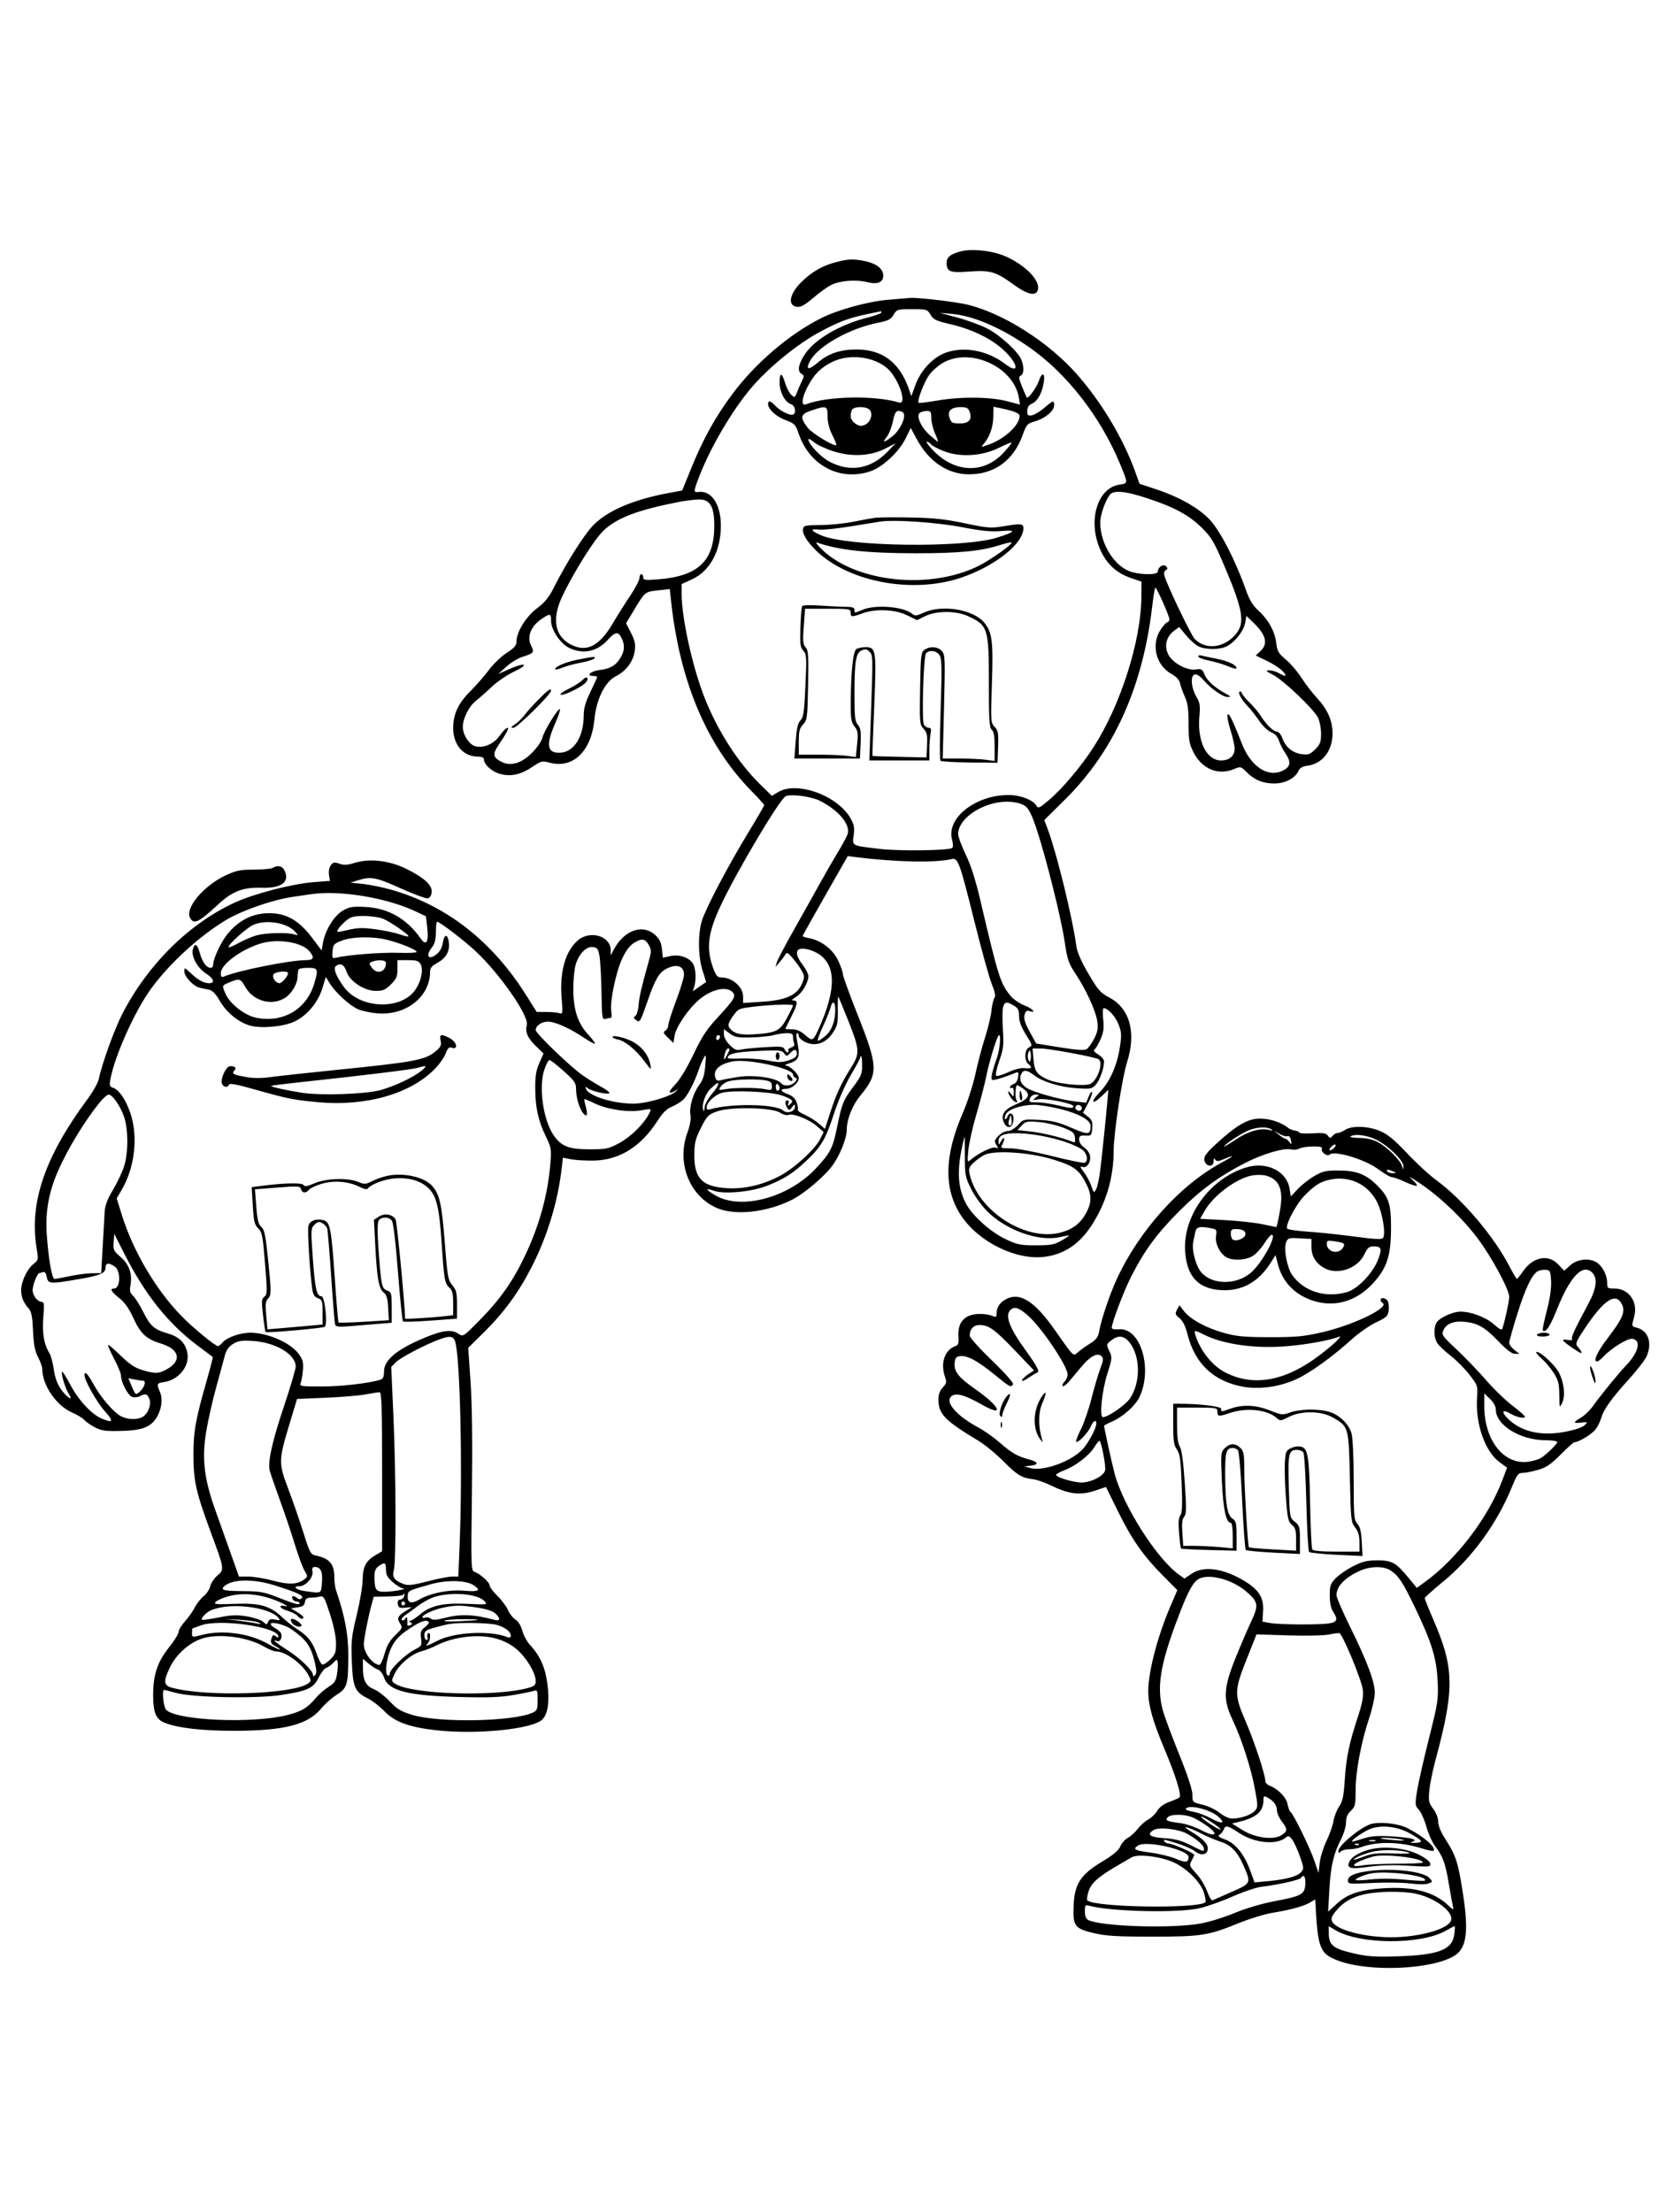 <svg xmlns="http://www.w3.org/2000/svg" width="864" height="1152" viewBox="0 0 864 1152" version="1.1">
	<path d="M 500.500 130.865 C 494.948 132.323, 493 133.893, 493 136.913 C 493 141.499, 494.742 142.167, 504.742 141.412 C 515.658 140.588, 518.603 141.442, 527.686 148.063 C 535.031 153.418, 539.408 154.440, 540.484 151.050 C 541.958 146.406, 534.676 138.615, 524.341 133.779 C 517.680 130.662, 506.486 129.294, 500.500 130.865 M 435.024 136.603 C 428.077 138.470, 422.493 141.743, 417.168 147.067 C 411.054 153.182, 410.081 159.216, 415.116 159.803 C 417.042 160.027, 419.241 158.799, 423.607 155.060 C 426.848 152.285, 431.075 149.256, 433 148.329 C 437.605 146.112, 445.854 145.474, 451.511 146.898 C 457.016 148.285, 460 147.092, 460 143.504 C 460 140.079, 456.558 137.285, 450.821 136.055 C 444.508 134.701, 441.745 134.797, 435.024 136.603 M 462.656 156.092 C 452.094 156.962, 436.301 161.299, 427.516 165.739 C 410.889 174.144, 393.433 189.093, 381.377 205.254 C 372.538 217.102, 366.173 228.588, 359.967 243.887 L 355.288 255.421 348.757 256.627 C 329.841 260.118, 316.346 265.878, 308.840 273.665 C 304.121 278.562, 294.787 293.336, 288.503 305.859 C 285.886 311.072, 283.768 313.690, 279.649 316.800 C 273.898 321.142, 269 329.066, 269 334.028 C 269 336.100, 267.905 337.373, 263.879 339.982 C 261.062 341.807, 256.899 345.802, 254.629 348.859 C 252.358 351.916, 248.129 356.767, 245.232 359.640 C 238.723 366.092, 236.050 371.713, 236.026 379 C 235.996 387.918, 241.236 394, 248.950 394 C 250.861 394, 252 394.510, 252 395.365 C 252 397.998, 255.903 401.654, 260.034 402.892 C 265.700 404.590, 271.050 403.504, 277.108 399.427 C 281.880 396.216, 282.351 396.101, 286.357 397.173 C 298.510 400.423, 308.044 391.118, 309.586 374.500 C 310.540 364.221, 315.148 354.932, 320.653 352.189 C 326.071 349.490, 329.849 344.431, 330.572 338.909 C 331.032 335.394, 330.631 333.491, 328.596 329.524 L 326.043 324.548 330.017 317.971 C 336.005 308.061, 335.869 308.174, 342.663 307.433 L 348.826 306.761 349.451 312.631 C 353.936 354.744, 368.064 388.220, 391.360 411.929 C 395.012 415.646, 398 418.955, 398 419.282 C 398 419.609, 394.193 426.151, 389.539 433.820 C 378.925 451.312, 367.472 473.127, 365.515 479.577 C 363.388 486.587, 363.582 498.423, 365.940 505.571 C 367.008 508.806, 367.795 511.465, 367.690 511.480 C 367.586 511.495, 365.992 512.565, 364.150 513.858 L 360.799 516.208 361.536 513.887 C 362.652 510.370, 362.419 504.652, 361.056 502.104 C 359.239 498.709, 353.863 496.796, 349.128 497.860 L 345.230 498.736 344.713 494.150 C 344.319 490.655, 343.456 488.904, 341.083 486.782 C 334.587 480.978, 324.962 484.446, 319.662 494.500 L 318.080 497.500 318.040 494.705 C 317.936 487.410, 307.404 484.265, 301.033 489.626 C 294.468 495.150, 291.359 506.143, 292.497 519.809 C 293.139 527.515, 293.050 528.233, 291.520 527.646 C 290.594 527.291, 287.511 526.991, 284.668 526.980 L 279.500 526.961 274.085 518.334 C 256.518 490.349, 232.854 471.745, 204.297 463.469 C 199.707 462.139, 192.925 460.729, 189.226 460.335 L 182.500 459.620 186.500 458.387 C 193.219 456.315, 195.747 456.794, 208.615 462.571 C 215.439 465.635, 221.805 467.994, 222.761 467.813 C 223.812 467.613, 224.627 466.384, 224.820 464.708 C 225.245 461.019, 221.026 457.110, 211.579 452.441 C 202.779 448.093, 192.498 446.909, 184.679 449.345 C 180.981 450.497, 179.141 450.597, 176.777 449.772 C 174.149 448.856, 173.485 448.978, 172.276 450.599 C 171.438 451.721, 171.056 453.773, 171.343 455.609 L 171.829 458.718 163.554 459.354 C 152.126 460.233, 132.185 465.403, 122 470.130 C 98.277 481.138, 76.901 502.353, 63.689 528 C 59.585 535.966, 52.994 554.236, 51.453 561.917 C 51.076 563.796, 48.411 568.521, 45.531 572.417 C 23.352 602.413, 15.209 626.209, 19.042 649.829 C 20.049 656.033, 20.017 656.199, 17.409 658.250 C 14.135 660.825, 11.051 667.375, 11.022 671.816 C 10.998 675.386, 12.212 678.326, 15.019 681.500 C 16.366 683.023, 16.888 685.765, 17.209 693 C 17.529 700.224, 18.153 703.509, 19.815 706.710 C 21.017 709.026, 22 711.757, 22 712.779 C 22 721.271, 29.222 731.882, 37.491 735.539 C 40.290 736.776, 43.207 738.544, 43.973 739.468 C 44.739 740.391, 47.196 742.102, 49.433 743.271 C 52.867 745.065, 54.967 745.360, 62.922 745.163 C 73.413 744.904, 77.876 743.388, 80.981 739.027 C 83.974 734.824, 84.986 728.872, 83.364 725.015 C 81.471 720.513, 81.546 720.335, 85.593 719.679 C 93.189 718.446, 98.849 711.340, 97.588 704.618 C 96.611 699.412, 93.519 696.232, 87.774 694.526 C 80.251 692.291, 78.364 690.671, 74.612 683.228 C 72.747 679.528, 70.343 675.708, 69.270 674.739 C 67.720 673.341, 67.450 672.208, 67.957 669.239 C 68.973 663.296, 67.241 658.362, 62.807 654.567 C 59.201 651.480, 58.901 650.841, 59.188 646.851 L 59.500 642.500 64.824 653 C 75.556 674.165, 87.516 689.166, 102.847 700.690 C 107.056 703.853, 110.641 706.520, 110.812 706.617 C 110.984 706.713, 109.535 712.351, 107.592 719.146 C 101.782 739.462, 100.708 745.553, 100.742 758 C 100.778 771.345, 102.139 777.313, 109.957 798.403 C 116.898 817.125, 116.930 817.346, 113.192 820.492 C 111.517 821.901, 109.854 824.386, 109.497 826.015 C 109.139 827.643, 107.583 829.993, 106.038 831.238 C 104.494 832.482, 102.442 835.075, 101.479 837 C 100.516 838.925, 98.214 842.189, 96.364 844.253 C 94.514 846.317, 93 848.831, 93 849.839 C 93 850.847, 90.756 854.468, 88.014 857.885 C 81.914 865.486, 79.656 872.432, 79.755 883.292 C 79.834 891.987, 81.320 895.392, 85.802 897.144 C 92.840 899.894, 105.086 901.300, 122 901.301 C 148.027 901.302, 160.383 898.121, 167.343 889.626 C 169.236 887.316, 172.854 884.118, 175.383 882.519 C 180.904 879.030, 181.390 877.328, 181.390 861.500 C 181.389 851.027, 179.520 841.270, 174.971 828 C 174.500 826.625, 174.117 823.611, 174.121 821.303 C 174.131 814.509, 171.560 811.488, 164.541 810.044 C 161.755 809.470, 161.372 808.766, 157.973 797.967 C 155.989 791.660, 152.435 781.405, 150.076 775.177 C 145.004 761.784, 145.036 760.487, 150.923 741 L 154.699 728.500 169.599 727.871 C 177.795 727.526, 187.170 726.738, 190.434 726.121 C 193.697 725.505, 196.960 725, 197.684 725 C 198.751 725, 199 732.834, 199 766.401 L 199 807.802 195.574 809.824 C 190.547 812.790, 188.936 815.867, 188.870 822.630 C 188.839 825.858, 187.450 834.125, 185.783 841 C 183.039 852.319, 182.799 854.617, 183.236 865.324 C 183.788 878.804, 184.802 881.109, 191.674 884.500 C 193.903 885.600, 197.735 888.575, 200.191 891.111 C 205.520 896.615, 212.807 899.338, 226.500 900.941 C 247.845 903.440, 277.346 900.511, 282.473 895.384 C 285.351 892.506, 286.280 886.104, 285.122 877.133 C 283.980 868.289, 281.301 862.260, 275.954 856.500 C 274.422 854.850, 272.663 851.586, 272.045 849.247 C 271.356 846.640, 269.951 844.359, 268.413 843.351 C 267.033 842.447, 265.277 840.206, 264.511 838.371 C 263.744 836.537, 261.291 833.245, 259.058 831.057 C 256.826 828.869, 255 826.426, 255 825.628 C 255 823.980, 249.959 819.439, 247.134 818.543 C 245.328 817.969, 245.277 816.429, 245.772 777.692 C 246.112 751.075, 245.873 731.409, 245.066 719.645 L 243.846 701.854 251.864 693.954 C 262.466 683.507, 270.196 672.920, 277.034 659.480 C 285.052 643.722, 290.505 625.796, 292.488 608.676 L 293.162 602.852 297.331 603.676 C 299.624 604.129, 304.966 604.440, 309.203 604.366 C 322.637 604.133, 333.833 597.116, 342.574 583.451 C 345.097 579.507, 347.268 577.375, 349.836 576.317 C 351.851 575.487, 354.520 573.866, 355.768 572.713 C 358.061 570.594, 361.780 563.416, 363.909 557 C 364.547 555.075, 365.695 552.375, 366.459 551 C 367.725 548.720, 367.799 549.073, 367.297 555 C 366.892 559.788, 366.088 562.383, 364.245 564.852 C 360.995 569.206, 358.822 576.537, 359.582 580.586 C 359.977 582.692, 359.428 585.864, 357.979 589.836 C 352.244 605.567, 359.050 622.896, 373.393 629.078 C 382.870 633.163, 399.418 631.338, 412.500 624.765 C 418.697 621.651, 429.345 612.661, 433.435 607.088 C 437.443 601.629, 441 592.750, 441 588.206 C 441 582.868, 443.940 575.506, 448.054 570.542 C 457.530 559.110, 457.407 555.514, 446.611 528.343 C 442.425 517.806, 438.996 508.356, 438.990 507.343 C 438.985 506.329, 437.883 503.142, 436.541 500.260 C 433.849 494.479, 427.741 489.737, 421.471 488.561 C 419.562 488.202, 418 487.704, 418 487.452 C 418 487.201, 423.288 477.732, 429.750 466.409 L 441.500 445.824 446 446.383 C 466.845 448.972, 487.438 449.365, 495.755 447.332 C 498.907 446.561, 499.852 449.193, 507.590 480.286 C 511.171 494.674, 515.186 509.133, 516.512 512.417 C 518.167 516.513, 518.611 518.764, 517.927 519.588 C 517.379 520.248, 516.681 523.198, 516.377 526.144 C 516.072 529.090, 514.526 535.550, 512.942 540.500 C 511.357 545.450, 509.103 554, 507.933 559.500 C 506.763 565, 503.799 574.122, 501.346 579.771 C 491.637 602.132, 491.448 619.611, 500.766 633.352 C 509.924 646.858, 529.228 656.326, 543.873 654.497 C 554.213 653.205, 562.171 647.889, 568.567 638.003 C 576.122 626.323, 580 613.134, 580 599.112 C 580 590.154, 584.400 561.091, 586.956 553.161 C 591.884 537.875, 588.415 525.099, 577.821 519.515 C 573.066 517.009, 571.898 515.683, 566.839 507.043 C 562.950 500.400, 560.973 495.831, 560.521 492.438 C 558.628 478.244, 550.387 444.512, 545.821 432.267 L 543.869 427.035 554.739 416.267 C 580.032 391.213, 595.015 358.105, 600.003 316.250 C 600.675 310.613, 601.429 306, 601.678 306 C 602.428 306, 609 320.749, 609 322.434 C 609 323.296, 608.556 324, 608.014 324 C 607.472 324, 605.859 325.766, 604.431 327.925 C 599.384 335.552, 601.963 346.363, 609.893 350.820 C 612.649 352.369, 614.177 354.005, 614.553 355.812 C 614.860 357.290, 615.987 360.425, 617.056 362.777 C 618.557 366.079, 619 369.281, 619 376.830 C 619 385.220, 619.350 387.310, 621.468 391.559 C 625.876 400.406, 634.323 403.981, 642.622 400.513 C 646.115 399.054, 646.238 399.084, 649.310 402.156 C 653.366 406.212, 657.779 408.001, 663.718 407.996 C 669.196 407.992, 674.455 405.290, 676.127 401.620 C 676.915 399.891, 678.264 399.094, 681.029 398.723 C 688.785 397.683, 694.015 390.874, 693.978 381.864 C 693.950 375.131, 691.427 369.457, 685.707 363.268 C 683.284 360.646, 679.701 355.971, 677.746 352.879 C 675.790 349.788, 672.179 345.578, 669.722 343.523 C 665.806 340.251, 665.180 339.170, 664.662 334.792 C 663.952 328.800, 660.504 322.591, 655.248 317.843 C 652.372 315.245, 650.692 312.401, 648.674 306.719 C 643.285 291.538, 635.414 276.318, 629.983 270.575 C 624.139 264.397, 613.943 258.673, 601.480 254.575 L 593.460 251.939 591.129 245.440 C 585.041 228.464, 573.615 209.385, 560.886 194.939 C 546.127 178.190, 522.837 163.342, 504 158.672 C 498.098 157.209, 477.652 154.802, 474 155.141 C 473.175 155.217, 468.070 155.645, 462.656 156.092 M 465.400 163.901 C 463.984 166.297, 462.625 167.009, 457.593 167.993 C 442.561 170.932, 426.059 180.171, 421.862 187.998 C 419.337 192.705, 421.057 192.963, 426.112 188.636 C 431.430 184.084, 437.693 182, 446.056 182 C 459.667 182, 468.564 188.772, 473.434 202.839 L 474.627 206.287 476.841 200.215 C 479.574 192.721, 486.195 185.803, 492.784 183.558 C 502.458 180.262, 514.375 182.587, 523.497 189.550 C 531.366 195.556, 530.316 189.167, 522.241 181.907 C 515.804 176.119, 505.982 171.400, 495.080 168.858 C 487.505 167.091, 486.090 166.423, 484.605 163.908 C 482.939 161.088, 482.647 161, 475 161 C 467.357 161, 467.060 161.090, 465.400 163.901 M 452 163.502 C 442.134 165.497, 436.401 167.670, 426.112 173.316 C 414.755 179.548, 399.832 191.822, 391.237 202 C 381.235 213.845, 370.100 232.791, 364.203 248 C 361.165 255.838, 361.120 256.553, 363.696 256.196 C 370.459 255.261, 375.360 262.495, 375.420 273.500 C 375.491 286.716, 369.827 297.359, 360.431 301.660 L 355 304.147 355 309.323 C 355.001 321.954, 360.709 347.663, 367.066 363.667 C 373.849 380.742, 384.499 397.285, 395.908 408.467 L 401.996 414.434 405.248 412.473 C 415.050 406.564, 436.302 414.296, 442.996 426.207 C 444.811 429.436, 445.113 431.091, 444.597 434.980 C 443.849 440.621, 443.221 440.300, 458.484 442.100 C 468.090 443.233, 493.711 442.915, 495.778 441.637 C 496.460 441.215, 496.457 439.700, 495.769 436.988 C 492.948 425.874, 508.161 414, 525.221 414 C 531.457 414, 538.105 416.578, 539.833 419.667 C 540.653 421.131, 541.506 420.722, 546.439 416.508 C 553.350 410.604, 563.108 399.019, 569.472 389.164 C 583.510 367.422, 594.187 334.051, 594.416 311.195 L 594.500 302.890 589.205 301.083 C 581.907 298.594, 577.017 294.343, 573.626 287.542 C 566.157 272.561, 570.952 254.311, 582.857 252.407 C 587.617 251.646, 587.605 251.958, 583.274 241.500 C 573.124 216.991, 555.561 194.446, 536 180.815 C 521.375 170.624, 506.826 164.379, 495.500 163.429 L 489.500 162.926 498.568 165.357 C 503.555 166.694, 510.490 169.228, 513.979 170.989 C 520.785 174.425, 530.366 183.203, 532 187.500 C 533.426 191.250, 533.236 194.972, 531.586 195.605 C 530.414 196.055, 530.531 197.034, 532.266 201.324 C 533.418 204.171, 534.545 206.725, 534.770 207 C 535.474 207.860, 539.943 201.658, 541.075 198.250 C 542.650 193.512, 544.399 194.105, 543.599 199.105 C 542.706 204.691, 540.395 208.863, 537.452 210.204 C 535.730 210.988, 535 212.126, 535 214.022 C 535 216.347, 535.340 216.658, 537.444 216.256 C 538.788 215.999, 541.672 214.261, 543.853 212.394 C 548.478 208.435, 549 208.298, 549 211.048 C 549 213.952, 544.438 217.812, 539.198 219.340 C 534.956 220.577, 534.612 220.958, 532.517 226.745 C 527.798 239.777, 517.870 247, 504.676 247 C 493.528 247, 483.697 240.345, 477.337 228.492 L 474.309 222.848 471.610 228.364 C 468.227 235.280, 459.704 243.231, 453.357 245.394 C 437.487 250.802, 421.571 242.457, 415.921 225.767 C 414.320 221.037, 413.821 220.524, 409.121 218.771 C 404.160 216.920, 400 213.087, 400 210.365 C 400 208.396, 401.405 208.685, 403.593 211.102 C 405.814 213.557, 410.233 216, 412.450 216 C 414.878 216, 414.433 211.272, 411.931 210.478 C 408.850 209.500, 406.008 204.116, 406.004 199.250 C 405.999 193.757, 407.218 193.832, 408.870 199.425 C 409.588 201.858, 411.025 204.618, 412.063 205.557 C 413.863 207.186, 413.999 207.132, 415.036 204.382 C 415.634 202.797, 416.780 200.173, 417.583 198.552 C 418.875 195.946, 418.868 195.506, 417.522 194.752 C 415.107 193.401, 415.736 189.620, 419.250 184.372 C 424.467 176.581, 437.312 169.084, 451.750 165.405 C 455.738 164.388, 459 163.207, 459 162.779 C 459 162.350, 458.887 162.042, 458.750 162.094 C 458.613 162.146, 455.575 162.779, 452 163.502 M 433.390 188.493 C 427.377 191.490, 424.033 194.859, 420.584 201.399 C 417.488 207.268, 417.096 211.564, 419.750 210.536 C 430.771 206.263, 455.628 205.786, 468.250 209.605 C 471.931 210.719, 469.420 200.966, 464.269 194.142 C 458.287 186.218, 443.415 183.497, 433.390 188.493 M 491.738 188.572 C 489.106 189.942, 485.635 192.902, 483.978 195.189 C 481.196 199.030, 477.471 208.805, 478.426 209.760 C 478.657 209.990, 483.010 209.464, 488.099 208.590 C 500.330 206.488, 515.601 206.620, 524.356 208.902 L 531.211 210.689 530.640 207.167 C 528.090 191.455, 506.253 181.017, 491.738 188.572 M 422.500 213.794 C 416.781 215.745, 416.473 217.247, 420.654 222.768 C 422.828 225.638, 434.595 232.738, 435.567 231.766 C 435.767 231.566, 434.822 229.210, 433.466 226.531 C 431.857 223.354, 431 219.982, 431 216.831 C 431 211.250, 430.490 211.067, 422.500 213.794 M 443.607 213.582 C 442.412 216.695, 443.040 218.980, 445.541 220.619 C 447.564 221.944, 448.577 222.058, 450.513 221.176 C 453.391 219.865, 454.758 215.618, 452.989 213.487 C 451.294 211.444, 444.400 211.514, 443.607 213.582 M 494.950 213.560 C 494.025 214.675, 493.926 215.886, 494.602 217.810 C 495.434 220.174, 496.076 220.500, 499.910 220.500 C 504.770 220.500, 506.447 218.400, 504.902 214.250 C 504.229 212.443, 503.294 212, 500.155 212 C 497.833 212, 495.719 212.633, 494.950 213.560 M 517.287 217.313 C 517.161 222.665, 515.324 227.715, 512.211 231.265 C 510.738 232.944, 510.868 232.958, 514.880 231.542 C 523.227 228.597, 531 221.386, 531 216.588 C 531 215.156, 527.847 213.919, 520.403 212.431 L 517.415 211.833 517.287 217.313 M 465.013 219.439 C 464.392 222.431, 462.977 226.031, 461.869 227.439 C 459.208 230.823, 460.354 230.680, 464.927 227.058 C 468.683 224.083, 471.900 217.265, 470.566 215.107 C 470.190 214.498, 469.040 214, 468.012 214 C 466.553 214, 465.894 215.195, 465.013 219.439 M 479.133 214.896 C 476.928 216.294, 479.497 222.313, 484.059 226.434 C 486.230 228.395, 488.207 230, 488.454 230 C 488.701 230, 488.034 228.088, 486.973 225.750 C 485.912 223.412, 485.034 219.813, 485.022 217.750 C 485.003 214.530, 484.682 214.002, 482.750 214.015 C 481.512 214.024, 479.885 214.420, 479.133 214.896 M 421 228.761 C 421 231.186, 427.173 237.782, 431.791 240.293 C 442.449 246.087, 453.401 244.318, 462.032 235.407 L 466.500 230.794 461.151 233.554 C 453.430 237.537, 443.492 238.052, 433.899 234.967 C 429.976 233.706, 425.469 231.582, 423.883 230.248 C 422.297 228.914, 421 228.245, 421 228.761 M 486.042 234.621 C 497.297 246.287, 512.269 246.834, 522.449 235.951 C 525.064 233.156, 527.033 230.700, 526.827 230.493 C 526.620 230.287, 523.614 231.524, 520.147 233.242 C 511.563 237.497, 500.231 238.224, 491.841 235.059 C 488.729 233.885, 485.636 232.266, 484.969 231.462 C 484.301 230.658, 483.267 230, 482.669 230 C 482.072 230, 483.590 232.079, 486.042 234.621 M 579.150 256.696 C 576.820 257.624, 573.020 267.178, 573.010 272.135 C 572.986 283.397, 580.731 295.496, 589.500 297.895 C 595.333 299.490, 603 299.336, 603 297.622 C 603 295.309, 605.872 293.472, 607.284 294.884 C 608.216 295.816, 608.183 296.269, 607.135 296.917 C 606.233 297.474, 606.033 298.537, 606.531 300.125 C 608.326 305.846, 620.203 330.588, 622.149 332.659 C 627.338 338.182, 636.237 337.697, 642.378 331.555 C 648.744 325.189, 647.978 319.123, 637.761 295 C 632.352 282.227, 630.958 279.843, 626.060 274.982 C 619.312 268.286, 611.592 264.093, 597.525 259.485 C 587.551 256.218, 582.337 255.426, 579.150 256.696 M 352.700 261.540 C 331.940 265.668, 321.507 269.648, 314.491 276.115 C 309.739 280.496, 298.559 298.307, 292.691 310.847 C 287.304 322.359, 288.972 331.348, 297.293 335.651 C 305.441 339.865, 312.084 336.551, 319.014 324.816 C 321.389 320.792, 325.508 314.258, 328.167 310.295 C 330.825 306.332, 333 302.170, 333 301.045 C 333 299.920, 333.450 299, 334 299 C 334.550 299, 335 299.742, 335 300.648 C 335 302.090, 335.970 302.220, 342.750 301.684 C 363.746 300.026, 372.006 292.126, 371.996 273.712 C 371.991 263.653, 369.760 259.962, 363.765 260.094 C 361.419 260.146, 356.440 260.796, 352.700 261.540 M 456 269.619 C 454.075 269.853, 448.900 270.782, 444.500 271.684 C 440.100 272.586, 432.450 273.364, 427.500 273.412 C 418.897 273.496, 418.486 273.602, 418.174 275.803 C 417.971 277.233, 419.069 279.696, 421.072 282.303 C 435.941 301.653, 472.594 310.210, 500.485 300.843 C 518.094 294.929, 533 283.104, 533 275.050 C 533 272.636, 531.748 272.527, 522.157 274.111 C 516.104 275.111, 514.128 274.949, 502.464 272.495 C 492.377 270.373, 486.171 269.704, 474.500 269.480 C 466.250 269.323, 457.925 269.385, 456 269.619 M 458.500 271.605 C 456.850 271.852, 449.776 272.992, 442.780 274.140 C 435.784 275.287, 428.472 276.040, 426.530 275.814 C 421.654 275.244, 422.116 276.374, 427.750 278.795 C 441.521 284.715, 501.733 285.475, 519.317 279.951 C 528.956 276.924, 529.651 275.834, 521.500 276.530 C 516.162 276.986, 511.295 276.510, 501 274.525 C 488.052 272.029, 465.863 270.504, 458.500 271.605 M 428.368 286.438 C 446.308 303.392, 484.694 307.244, 509.787 294.607 C 516.251 291.352, 527.584 283.250, 526.787 282.454 C 526.582 282.249, 523.672 282.934, 520.322 283.977 C 510.484 287.039, 499.111 288.127, 477.116 288.111 C 451.628 288.093, 436.922 286.503, 425.500 282.533 C 424.386 282.146, 425.656 283.876, 428.368 286.438 M 417.747 315.611 C 417.448 316.100, 417.048 321.069, 416.859 326.653 C 416.562 335.417, 416.767 337.085, 418.357 338.842 C 420.056 340.719, 420.143 342.144, 419.466 357.073 C 418.844 370.800, 418.454 373.546, 416.905 375.095 C 415.536 376.464, 414.907 379.188, 414.395 385.961 L 413.713 395 430.778 395 L 447.842 395 448.199 387.250 C 448.491 380.916, 448.231 379.123, 446.778 377.436 C 445.270 375.685, 445 373.387, 445 362.325 C 445 344.432, 445.676 340.105, 448.685 338.734 C 450.590 337.866, 451.405 337.977, 452.710 339.282 C 454.663 341.234, 454.658 341.046, 453.600 371.750 L 452.765 396 468.383 396 L 484 396 484 390.625 C 484 387.669, 484.281 383.844, 484.625 382.125 C 485.113 379.683, 484.906 379, 483.675 379 C 482.808 379, 481.680 378.250, 481.166 377.333 C 479.958 375.173, 480.931 341.911, 482.251 340.250 C 483.859 338.228, 487.821 338.786, 489.351 341.250 C 490.513 343.122, 490.603 347.863, 489.883 369.459 C 489.408 383.737, 489.352 395.752, 489.760 396.160 C 490.167 396.567, 497.026 396.971, 505 397.058 L 519.500 397.215 519.793 388.967 C 520.049 381.739, 519.827 380.445, 517.993 378.493 C 515.963 376.331, 515.921 375.665, 516.576 355.883 C 517.299 334.068, 516.753 329.498, 512.825 324.505 C 507.252 317.419, 490.886 314.600, 481.099 319.041 C 477.331 320.750, 476.469 320.839, 475.099 319.660 C 470.734 315.902, 456.107 314.675, 449.346 317.500 C 447.371 318.325, 445.586 319, 445.378 319 C 445.170 319, 445 318.325, 445 317.500 C 445 316.397, 443.850 316, 440.654 316 C 438.263 316, 432.253 315.712, 427.299 315.361 C 422.329 315.008, 418.047 315.120, 417.747 315.611 M 418.598 326.121 C 418.016 333.830, 418.164 335.524, 419.553 337.059 C 420.979 338.634, 421.150 341.258, 420.848 356.858 C 420.519 373.885, 420.380 374.968, 418.250 377.235 C 416.380 379.225, 416 380.757, 416 386.314 L 416 393 426.360 393 C 432.059 393, 438.741 393.277, 441.211 393.615 L 445.700 394.231 446.383 387.565 C 446.979 381.753, 446.806 380.568, 445.033 378.315 C 443.266 376.069, 443.009 374.339, 443.071 365.115 C 443.177 349.335, 444.297 339.056, 446.031 337.960 C 446.839 337.449, 448.972 337.024, 450.771 337.015 C 456.259 336.990, 456.495 338.597, 455.284 367.783 C 454.697 381.927, 454.281 393.573, 454.359 393.661 C 454.436 393.750, 460.800 393.958, 468.500 394.122 L 482.500 394.422 482.801 388.080 C 483.054 382.747, 482.766 381.380, 480.988 379.487 C 478.966 377.335, 478.887 376.422, 479.187 358.536 C 479.474 341.380, 479.660 339.718, 481.441 338.418 C 484.210 336.395, 488.388 336.666, 490.505 339.005 C 492.200 340.879, 492.275 342.788, 491.646 368.005 L 490.973 395 499.847 395 C 504.728 395, 510.809 395.286, 513.360 395.636 L 518 396.272 518 388.758 C 518 383.300, 517.590 380.904, 516.500 380 C 515.247 378.960, 515 374.990, 515 355.845 C 515 327.061, 514.586 325.726, 504.138 320.845 C 498.027 317.990, 487.628 317.986, 481.867 320.836 L 477.596 322.949 472.343 320.379 C 466.060 317.305, 456.045 316.886, 449.124 319.406 C 443.517 321.449, 443 321.414, 443 319 C 443 317.112, 442.333 317, 431.143 317 L 419.287 317 418.598 326.121 M 281.967 322.376 C 276.435 326.135, 274.272 331.691, 276.592 336.178 C 278.410 339.694, 278.054 340.164, 272.168 342.013 C 269.785 342.762, 265.960 345.085, 263.668 347.176 L 259.500 350.978 265.250 348.416 C 273.605 344.693, 276.003 345.844, 267.862 349.670 C 264.212 351.386, 258.923 354.975, 256.110 357.645 C 253.296 360.315, 249.586 363.596, 247.865 364.935 C 244.274 367.730, 241.052 374.120, 241.026 378.500 C 241.001 382.590, 244.373 387.805, 247.560 388.604 C 251.980 389.714, 257.210 387.417, 260.315 383.003 C 263.331 378.714, 265.878 377.464, 263.887 381.250 C 263.236 382.488, 261.353 385.480, 259.701 387.899 C 256.358 392.798, 256.684 394.518, 261.394 396.829 C 266.109 399.143, 271.643 397.452, 277.048 392.047 C 279.711 389.384, 282.068 385.968, 282.454 384.211 C 283.205 380.788, 290.790 368.457, 291.628 369.295 C 291.916 369.583, 290.768 372.972, 289.076 376.827 C 284.295 387.719, 284.896 392, 291.207 392 C 298.718 392, 303.982 383.972, 303.994 372.497 C 303.999 368.827, 304.933 365.569, 307.500 360.278 C 309.425 356.310, 311 352.824, 311 352.532 C 311 352.239, 310.063 352, 308.917 352 C 305.013 352, 307.602 349.507, 312.080 348.954 C 317.803 348.247, 320.651 346.620, 323.050 342.686 C 325.265 339.053, 325.497 336.185, 323.865 332.602 C 322.095 328.719, 320.487 328.823, 316.678 333.066 C 311.050 339.335, 303.814 340.904, 296.510 337.438 C 291.881 335.241, 287 327.987, 287 323.304 C 287 319.366, 286.526 319.278, 281.967 322.376 M 648.436 324.488 C 647.652 328.669, 643.164 334.347, 638.901 336.551 C 635.287 338.420, 627.692 338.409, 624.058 336.530 C 622.495 335.722, 619.620 333.139, 617.669 330.790 L 614.121 326.519 611.311 328.605 C 607.273 331.602, 606.150 336.843, 608.621 341.148 C 611.114 345.490, 618.318 349.296, 622.762 348.619 C 625.683 348.174, 626.164 348.458, 627.364 351.330 C 628.708 354.545, 632.889 358.291, 638.500 361.307 C 641.044 362.675, 641.181 362.926, 639.400 362.960 C 636.870 363.008, 630.448 358.510, 626.717 354.075 C 625.098 352.152, 623.298 350.998, 622.252 351.215 C 619.828 351.716, 620.297 358.146, 623.105 362.895 C 624.902 365.936, 625.144 367.492, 624.647 372.838 C 623.427 385.975, 628.319 396, 635.949 396 C 640.296 396, 643 393.613, 643 389.777 C 643 388.365, 642.073 384.209, 640.939 380.539 C 638.264 371.877, 638.840 368.845, 641.898 375.500 C 643.161 378.250, 645.307 383.425, 646.667 387 C 651.115 398.698, 659.755 404.801, 667.367 401.620 C 672.023 399.674, 672.664 397.068, 669.598 392.549 C 668.236 390.543, 666.642 387.446, 666.055 385.668 C 665.346 383.520, 664.002 382.062, 662.049 381.325 C 660.404 380.704, 657.656 378.095, 655.805 375.398 C 653.987 372.748, 651.479 369.520, 650.230 368.225 C 646.781 364.646, 644.640 361.021, 645.501 360.219 C 645.926 359.823, 646.502 360.175, 646.781 361 C 647.059 361.825, 648.910 364.075, 650.894 366 C 652.877 367.925, 655.346 370.850, 656.379 372.500 C 659.274 377.121, 663.202 381, 664.986 381 C 665.905 381, 667.116 382.431, 667.802 384.328 C 669.506 389.041, 673.147 392.076, 677.853 392.707 C 681.402 393.183, 682.281 392.873, 684.952 390.202 C 687.557 387.597, 688 386.408, 688 382.027 C 688 379.208, 687.280 375.461, 686.399 373.700 C 684.142 369.187, 668.545 354.327, 663.074 351.476 C 659.243 349.480, 658.906 349.091, 661 349.082 C 662.375 349.076, 664.625 349.714, 666 350.500 C 669.827 352.688, 670.603 352.271, 667.954 349.451 C 666.637 348.049, 662.957 345.653, 659.778 344.127 L 653.996 341.352 656.498 339.002 C 660.540 335.204, 659.336 330.542, 652.655 324.121 L 649.139 320.742 648.436 324.488 M 624 341.862 C 624 342.410, 626.587 343.383, 629.750 344.024 C 632.913 344.666, 637.413 346.022, 639.750 347.039 C 642.087 348.056, 644 348.473, 644 347.967 C 644 346.282, 639.571 344.197, 633.500 343.023 C 630.200 342.384, 626.712 341.638, 625.750 341.364 C 624.788 341.090, 624 341.314, 624 341.862 M 300.640 343.551 C 294.372 344.797, 288.199 347.532, 289.260 348.593 C 289.498 348.831, 291.225 348.388, 293.096 347.607 C 294.968 346.827, 299.179 345.694, 302.454 345.090 C 305.728 344.487, 308.856 343.544, 309.404 342.996 C 310.672 341.728, 309.410 341.808, 300.640 343.551 M 303.566 353.927 C 302.530 355.072, 299.169 357.238, 296.096 358.741 C 292.560 360.472, 291.145 361.597, 292.240 361.808 C 294.079 362.162, 303.302 357.546, 305.112 355.365 C 307.009 353.079, 305.556 351.728, 303.566 353.927 M 280.400 364.315 C 277.595 367.167, 274.299 370.840, 273.077 372.478 C 271.854 374.116, 269.649 376.251, 268.177 377.222 C 265.885 378.733, 265.782 378.988, 267.459 378.993 C 269.260 378.999, 286.905 361.598, 286.973 359.750 C 287.032 358.133, 285.293 359.341, 280.400 364.315 M 409.205 414.616 C 406.181 415.972, 384.166 452.938, 375.545 471.136 C 368.513 485.981, 367.576 494.073, 371.650 504.750 C 372.943 508.139, 373.764 509, 375.702 509 C 381.306 509, 387 513.951, 387 518.825 L 387 522.301 397.192 521.633 C 409.430 520.831, 415.194 518.174, 417.698 512.181 C 419.073 508.891, 419.058 508.270, 417.547 505.526 C 416.630 503.862, 414.532 500.925, 412.886 499 C 410.357 496.042, 409.753 495.746, 408.986 497.090 C 408.488 497.965, 407.138 499.765, 405.987 501.090 L 403.894 503.500 404.535 501.184 C 404.888 499.910, 409.036 492.035, 413.754 483.684 C 418.471 475.333, 424.565 464.450, 427.296 459.500 C 430.027 454.550, 434.180 447.350, 436.526 443.500 C 438.871 439.650, 441.089 435.499, 441.454 434.276 C 442.933 429.322, 436.816 422.008, 427.009 417.005 C 422.660 414.786, 412.013 413.358, 409.205 414.616 M 517.384 418.361 C 506.979 420.989, 499 427.905, 499 434.294 C 499 435.700, 500.774 440.519, 502.941 445.001 C 505.600 450.499, 508.078 458.250, 510.558 468.825 C 520.012 509.148, 521.017 512.302, 526.481 518.795 C 527.898 520.479, 531.069 522.625, 533.528 523.564 C 537.794 525.193, 540.051 527.786, 536.116 526.537 C 534.680 526.081, 534.076 526.561, 533.575 528.558 C 533.090 530.491, 533.795 532.777, 536.271 537.288 L 539.624 543.399 551.906 545.385 C 560.428 546.764, 564.694 547.066, 565.844 546.372 C 566.755 545.823, 568.535 543.377, 569.800 540.937 C 571.618 537.431, 571.973 535.556, 571.493 532 C 570.760 526.571, 565.672 515.421, 560.102 507.034 C 556.463 501.555, 555.848 499.726, 554.439 490.194 C 552.650 478.084, 544.755 446.459, 539.803 431.565 C 537.448 424.480, 535.783 421.111, 534 419.821 C 530.651 417.397, 523.638 416.781, 517.384 418.361 M 142.081 451.929 C 141.300 452.423, 136.882 452.838, 132.264 452.851 C 125.067 452.871, 122.956 453.300, 117.503 455.852 C 106.061 461.206, 96.264 472.887, 98.972 477.947 C 100.935 481.615, 103.384 480.444, 113.674 470.924 C 121.123 464.031, 126.529 461.990, 136.543 462.289 C 146.926 462.600, 151.245 459.063, 147.965 452.934 C 146.862 450.874, 144.409 450.455, 142.081 451.929 M 162 465.639 C 160.625 465.841, 156.168 466.499, 152.095 467.101 C 141.890 468.609, 126.204 474.057, 117.957 478.956 C 104.135 487.168, 88.554 501.385, 78.787 514.697 C 70.285 526.285, 59.697 549.860, 57.474 562.153 C 56.907 565.292, 57.108 565.900, 58.908 566.471 C 62 567.452, 65.554 572.680, 67.915 579.718 C 72.044 592.032, 70.211 607.959, 63.308 619.737 L 60.780 624.051 63.490 632.775 C 69.261 651.359, 81.151 671.563, 94.267 685.072 C 100.264 691.248, 112.073 701, 113.557 701 C 113.947 701, 115.045 700.102, 115.997 699.004 C 118.252 696.403, 125.170 693.999, 130.376 694.006 C 139.282 694.018, 151.037 699.085, 155.325 704.761 C 157.741 707.959, 158.093 709.223, 157.759 713.500 C 157.544 716.250, 157.012 719.288, 156.577 720.250 C 155.848 721.863, 156.716 722, 167.643 721.999 C 177.930 721.997, 192.209 720.338, 198.146 718.454 C 199.516 718.019, 200 716.889, 200 714.129 C 200 708.192, 206.837 702.542, 221.231 696.583 C 230.722 692.654, 235.332 692.143, 238.879 694.627 C 241.165 696.229, 241.351 696.103, 250.393 686.877 C 260.691 676.372, 267.311 666.854, 273.596 653.522 C 280.955 637.910, 285.266 622.236, 286.600 606.249 C 287.251 598.440, 287.132 597.705, 284.257 591.761 C 280.283 583.546, 278.798 576.783, 278.751 566.695 C 278.722 560.328, 279.211 557.310, 280.889 553.517 L 283.065 548.598 279.020 544.671 C 274.718 540.496, 273.422 537.439, 274.364 533.687 C 275.538 529.009, 260.361 507.180, 247.704 495.340 C 241.552 489.585, 229.005 480, 227.623 480 C 227.280 480, 227 482.414, 227 485.365 C 227 489.216, 226.436 491.448, 225 493.273 C 221.449 497.787, 223.088 500.292, 227.382 496.914 C 229.088 495.572, 230.220 493.474, 230.634 490.889 C 231.410 486.036, 233.383 486.276, 233.807 491.275 C 234.185 495.723, 232.125 499.079, 227.482 501.580 C 224.926 502.956, 223.999 504.126, 223.994 505.977 C 223.965 519.300, 211.051 529.231, 195.825 527.640 C 192.628 527.305, 188.462 526.384, 186.566 525.592 C 182.327 523.821, 174.758 516.962, 171.850 512.257 L 169.686 508.756 167.854 514.725 C 165.598 522.073, 159.839 528.915, 153.338 531.971 C 147.634 534.652, 136.225 535.701, 130.292 534.089 C 124.341 532.472, 118.003 527.306, 114.500 521.217 C 112.488 517.719, 110.677 515.816, 109 515.438 C 107.625 515.128, 105.430 514.655, 104.122 514.386 C 100.846 513.713, 96 508.638, 96 505.881 C 96 503.681, 96.105 503.707, 99.250 506.684 C 103.126 510.352, 106.127 512, 108.934 512 C 112.169 512, 111.363 509.569, 107.250 506.918 C 102.832 504.069, 99.523 498.037, 100.420 494.464 C 101.346 490.775, 102.785 491.482, 104.054 496.250 C 105.287 500.881, 107.541 504, 109.655 504 C 110.395 504, 111 503.342, 111 502.538 C 111 498.992, 115.409 489.817, 119.160 485.556 C 125.049 478.865, 131.868 475.588, 140 475.539 C 149.056 475.485, 155.688 479.245, 162.500 488.297 L 167.500 494.940 168.203 490.939 C 169.357 484.376, 174.002 476.834, 178.500 474.225 C 181.956 472.219, 183.546 471.955, 190.185 472.283 C 202.239 472.877, 211.873 478.403, 219.260 488.959 C 221.979 492.843, 223.358 490.391, 222.519 483.166 L 221.821 477.149 216.604 474.679 C 201.367 467.465, 177.022 463.434, 162 465.639 M 180.054 479.608 C 178.350 481.042, 176.534 483.003, 176.019 483.964 C 175.137 485.612, 175.440 485.629, 181.292 484.259 C 186.351 483.074, 189.021 483.014, 195.718 483.936 C 200.238 484.557, 205.821 485.731, 208.124 486.544 C 210.427 487.356, 212.488 487.845, 212.703 487.630 C 213.343 486.990, 203.504 480.108, 199.640 478.494 C 197.673 477.672, 193.159 477, 189.609 477 C 184.111 477, 182.694 477.387, 180.054 479.608 M 132 481.587 C 128.584 483.060, 119 491.637, 119 493.221 C 119 493.659, 121.362 492.699, 124.250 491.087 C 127.138 489.476, 131.453 487.644, 133.839 487.016 C 138.677 485.744, 149.831 485.494, 153.258 486.582 C 155.308 487.233, 155.366 487.146, 153.992 485.486 C 149.931 480.580, 138.880 478.621, 132 481.587 M 178 489.827 C 173.856 491.409, 173.475 491.850, 173.182 495.398 C 172.887 498.982, 173.026 499.212, 175.182 498.691 C 181.199 497.237, 198.475 495.882, 207.252 496.175 C 212.616 496.354, 217.003 496.147, 217.002 495.714 C 216.999 494.623, 209.060 491.329, 202.058 489.515 C 194.370 487.523, 183.671 487.662, 178 489.827 M 330.186 491.014 C 327.931 492.398, 325.952 495.037, 323.989 499.274 C 320.715 506.345, 317.538 521.766, 318.339 526.701 C 318.633 528.516, 318.565 530.006, 318.187 530.014 C 317.809 530.021, 316.600 530.267, 315.500 530.560 C 313.576 531.072, 313.491 530.546, 313.256 516.796 C 313.122 508.933, 312.662 500.475, 312.233 498 C 311.556 494.082, 311.104 493.459, 308.740 493.185 C 305.286 492.784, 301.468 496.710, 299.781 502.397 C 299.112 504.654, 298.569 510.325, 298.574 515 C 298.586 525.758, 300.891 532.842, 306.283 538.692 C 308.488 541.084, 310.089 543.244, 309.841 543.492 C 309.593 543.741, 307.010 542.341, 304.102 540.383 C 296.768 535.444, 289.091 532.021, 285.321 532.010 C 282.067 532, 279 534.140, 279 536.420 C 279 538.148, 297.267 555.740, 303.500 560.015 C 306.250 561.901, 310.684 564.639, 313.352 566.100 C 316.021 567.560, 317.797 569.007, 317.299 569.315 C 316.059 570.082, 307.916 568.174, 306.127 566.698 C 304.964 565.738, 304.771 565.791, 305.159 566.964 C 306.568 571.228, 322.931 575.668, 333 574.518 C 340.310 573.684, 350.535 570.303, 352.126 568.194 C 353.207 566.760, 353.188 566.692, 352.002 567.750 C 351.231 568.438, 349.921 569, 349.092 569 C 348.149 569, 349.107 567.408, 351.649 564.750 C 354.157 562.128, 357.807 556.095, 361.179 549 C 365.559 539.783, 368.049 535.984, 373.726 529.863 C 382.561 520.336, 383.527 518.670, 381.427 516.569 C 378.250 513.392, 370.469 515.193, 364.073 520.587 C 358.638 525.169, 352.058 534.788, 351.356 539.176 L 350.726 543.112 347.848 540.354 C 345.450 538.057, 345.223 537.455, 346.485 536.749 C 347.318 536.282, 348 535.029, 348 533.964 C 348 532.899, 349.827 527.183, 352.059 521.264 C 354.292 515.344, 356.162 509.220, 356.214 507.655 C 356.367 503.094, 352.410 501.702, 347.099 504.449 C 343.156 506.488, 341.177 509.934, 336.972 522.082 C 333.512 532.074, 333.188 532.611, 331.404 531.306 C 329.889 530.198, 329.780 529.754, 330.861 529.086 C 331.604 528.627, 332.384 526.047, 332.594 523.352 C 332.940 518.918, 334.011 514.321, 338.101 499.692 C 339.262 495.542, 339.239 494.517, 337.938 492.199 C 336.006 488.757, 334.290 488.494, 330.186 491.014 M 135.500 491.402 C 125.222 494.661, 115 502.301, 115 506.723 C 115 508.712, 115.353 509.064, 116.750 508.471 C 123.919 505.426, 151.063 500, 159.125 500 C 163.464 500, 163.981 498.755, 161.086 495.286 C 157.136 490.553, 144.315 488.607, 135.500 491.402 M 415.667 494.667 C 414.333 496, 415.119 498.583, 418.028 502.428 C 419.663 504.589, 421 507.221, 421 508.277 C 421 511.687, 417.743 517.186, 414.580 519.114 C 412.473 520.399, 412.053 520.994, 413.250 520.996 C 415.709 521.002, 415.445 522.842, 412.013 529.609 C 410.370 532.849, 409.020 535.612, 409.013 535.750 C 409.006 535.888, 410.559 536, 412.465 536 C 414.889 536, 416.957 536.901, 419.345 538.998 C 423.104 542.299, 423.453 542.147, 426.254 536 C 435.984 514.645, 435.532 501.373, 424.887 495.942 C 421.069 493.995, 416.914 493.420, 415.667 494.667 M 193.742 500.836 C 192.127 501.475, 192.112 501.714, 193.549 503.766 C 196.325 507.730, 201 506.258, 201 501.418 C 201 499.911, 196.909 499.583, 193.742 500.836 M 207 504.600 C 207 508.498, 206.481 509.719, 203.600 512.600 C 200.744 515.456, 199.483 516, 195.713 516 C 189.711 516, 182.135 511.028, 180.477 506 C 179.279 502.368, 177.510 501.353, 175.090 502.909 C 173.351 504.028, 174.791 508.031, 179.047 513.906 C 187.448 525.504, 209.267 526.216, 216.499 515.129 C 219.440 510.619, 220.560 504.915, 219.056 502.105 C 218.122 500.359, 216.997 500, 212.465 500 L 207 500 207 504.600 M 155.667 504.667 C 155.300 505.033, 154.998 506.721, 154.996 508.417 C 154.992 512.133, 152.022 517.285, 148.586 519.536 C 141.744 524.018, 132.019 521.432, 127.776 514 C 125.224 509.533, 124.726 509.381, 119.622 511.513 C 115.475 513.246, 115.563 513.019, 117.363 517.327 C 119.559 522.582, 127.309 528.715, 133.335 529.966 C 147.204 532.845, 159.588 525.666, 163.569 512.438 C 165.898 504.699, 165.658 504, 160.667 504 C 158.283 504, 156.033 504.300, 155.667 504.667 M 142.357 507.513 C 141.684 509.267, 143.638 512, 145.566 512 C 146.863 512, 150 508.305, 150 506.777 C 150 505.275, 142.955 505.953, 142.357 507.513 M 436.330 526.367 C 436.428 532.806, 436.101 534.249, 433.736 537.822 C 430.141 543.255, 424.612 545.139, 419.465 542.685 C 417.559 541.776, 416 540.350, 416 539.516 C 416 538.682, 415.605 538, 415.121 538 C 414.627 538, 414.658 539.948, 415.192 542.453 C 416.801 549.994, 416.083 552.153, 411.500 553.561 C 409.300 554.237, 408.308 554.837, 409.295 554.895 C 411.543 555.026, 416 559.387, 416 561.455 C 416 563.833, 412.287 567, 409.500 567 C 405.957 567, 406.403 568.382, 410.414 569.833 C 412.786 570.691, 414.155 572.007, 414.902 574.148 C 415.493 575.843, 415.769 577.565, 415.515 577.975 C 415.262 578.385, 416.951 579.571, 419.268 580.610 C 421.586 581.650, 424.864 583.710, 426.554 585.190 L 429.627 587.880 432.441 579.190 C 435.465 569.854, 438.241 563.843, 442.984 556.364 C 447.901 548.611, 447.833 546.905, 442.010 532.121 C 439.168 524.904, 436.702 519, 436.530 519 C 436.358 519, 436.268 522.315, 436.330 526.367 M 432.531 524.734 C 432.153 526.237, 430.334 530.737, 428.487 534.734 C 426.641 538.730, 425.516 542, 425.988 542 C 426.460 542, 428.218 540.846, 429.894 539.436 C 433.161 536.687, 434.985 531.791, 434.994 525.750 C 435.001 521.381, 433.525 520.772, 432.531 524.734 M 522.379 524.625 C 522.017 526.069, 521.984 531.322, 522.306 536.298 C 522.821 544.249, 522.595 546.196, 520.440 552.366 C 519.091 556.227, 518.336 559.736, 518.763 560.163 C 519.190 560.590, 522.005 559.794, 525.019 558.394 C 528.469 556.792, 531.704 555.988, 533.750 556.224 C 537.289 556.632, 537.835 555.938, 535.500 554 C 533.274 552.153, 533.563 546.509, 535.940 545.403 C 537.780 544.546, 537.697 544.208, 534.303 538.770 C 531.799 534.757, 530.727 531.877, 530.727 529.155 C 530.727 525.971, 530.228 524.975, 527.959 523.635 C 524.161 521.391, 523.146 521.572, 522.379 524.625 M 392.500 524.234 C 384.663 525.169, 384.441 525.272, 381.625 529.284 C 379.500 532.309, 379.004 533.787, 379.723 534.939 C 381.730 538.157, 385.258 539.130, 393 538.600 C 404.330 537.824, 406.273 536.841, 409.893 530.050 C 411.602 526.843, 413 523.946, 413 523.610 C 413 522.760, 402.060 523.093, 392.500 524.234 M 574.538 530.750 C 575.042 535.305, 574.758 537.465, 573.170 541.140 C 572.068 543.692, 570.641 546.104, 570 546.500 C 569.241 546.969, 569.911 547.876, 571.917 549.096 C 573.613 550.127, 574.997 551.765, 574.994 552.735 C 574.983 556.317, 572.746 562.568, 570.654 564.865 C 568.635 567.081, 567.994 567.195, 560.457 566.678 C 552.224 566.114, 542.990 563.317, 538.833 560.129 C 534.948 557.150, 533.139 556.873, 531.960 559.075 C 530.522 561.762, 531.518 564.454, 534.727 566.557 C 538.048 568.733, 552.358 572.715, 559.939 573.573 L 565.666 574.221 567.026 570.938 C 567.773 569.133, 568.551 568.153, 568.753 568.760 C 568.956 569.367, 567.974 572.019, 566.572 574.653 L 564.022 579.443 566.585 581.486 C 568.704 583.176, 569.092 584.221, 568.824 587.515 C 568.515 591.314, 568.348 591.493, 565.250 591.353 C 562.490 591.227, 562 591.549, 562 593.488 C 562 594.815, 563.040 596.451, 564.484 597.398 C 565.850 598.293, 567.239 600.103, 567.569 601.420 C 568.403 604.741, 566.332 608.320, 563.940 607.695 C 562.277 607.260, 562.347 607.588, 564.523 610.441 C 565.882 612.223, 567.600 615.431, 568.340 617.568 C 569.643 621.331, 569.724 621.384, 570.881 619.222 C 571.539 617.993, 572.495 613.503, 573.006 609.244 C 574.138 599.806, 576.022 581.647, 576.713 573.500 L 577.222 567.500 573.626 570.932 C 568.532 575.793, 567.766 573.836, 572.764 568.729 C 577.927 563.454, 581.713 555.019, 583.194 545.491 C 584.185 539.113, 584.107 537.568, 582.588 533.592 C 580.982 529.386, 577.014 525, 574.815 525 C 574.295 525, 574.175 527.476, 574.538 530.750 M 377 538.547 C 377 540.117, 378.207 542.361, 380.033 544.187 C 382.466 546.620, 383.604 547.092, 385.783 546.571 C 387.277 546.214, 392.879 545.655, 398.230 545.328 C 406.658 544.814, 408.045 544.953, 408.587 546.367 C 408.932 547.265, 409.642 548, 410.166 548 C 410.690 548, 410.860 547.582, 410.544 547.072 C 410.229 546.562, 410.910 545.846, 412.058 545.482 C 413.379 545.062, 413.935 544.272, 413.572 543.328 C 413.258 542.508, 413 540.973, 413 539.918 C 413 538.420, 412.287 538, 409.743 538 C 407.952 538, 404.915 538.458, 402.993 539.018 C 401.072 539.577, 395.805 540.125, 391.289 540.235 C 384.161 540.407, 382.677 540.137, 380.039 538.187 L 377 535.940 377 538.547 M 229.471 541.869 C 229.993 544.243, 229.577 545.178, 227.062 547.294 C 221.487 551.985, 216.446 552.956, 176.709 556.993 C 160.324 558.658, 143.954 560.439, 140.332 560.952 C 136.024 561.562, 131.801 561.526, 128.123 560.846 C 121.251 559.577, 120.588 559.202, 122.064 557.423 C 122.968 556.334, 122.878 555.891, 121.661 555.423 C 120.800 555.093, 119.621 555.116, 119.041 555.475 C 117.110 556.668, 114.888 562.073, 115.516 564.050 C 116.197 566.195, 118.604 566.689, 119.229 564.812 C 119.509 563.973, 123.422 564.701, 132.563 567.294 C 149.493 572.096, 152.639 572.736, 165.114 573.918 C 190.128 576.288, 213.181 569.882, 226.122 556.965 C 228.664 554.428, 231.346 550.686, 232.082 548.650 C 232.963 546.213, 233.892 545.128, 234.801 545.477 C 238.954 547.071, 238.188 542.666, 233.928 540.463 C 229.704 538.279, 228.749 538.580, 229.471 541.869 M 319 540.009 C 319 540.417, 320.238 540.998, 321.750 541.302 C 325.536 542.063, 331.044 546.540, 335.524 552.500 C 339.254 557.461, 339.278 557.474, 338.650 554.166 C 337.812 549.756, 334.787 545.650, 330.361 542.914 C 326.677 540.637, 319 538.674, 319 540.009 M 373 540.559 C 373 541.416, 373.450 541.840, 374 541.500 C 374.550 541.160, 375 540.459, 375 539.941 C 375 539.423, 374.550 539, 374 539 C 373.450 539, 373 539.702, 373 540.559 M 519.884 539.500 C 518.597 541.589, 514.972 553.783, 513.641 560.500 C 512.878 564.350, 510.597 573.125, 508.572 580 C 506.547 586.875, 504.623 595.425, 504.297 599 C 503.721 605.309, 503.759 605.453, 505.602 603.889 C 509.672 600.434, 516.776 596.977, 518.469 597.626 C 520.001 598.214, 520.048 598.050, 518.885 596.187 C 517.733 594.343, 517.865 593.772, 519.960 591.542 C 521.274 590.144, 523.440 589, 524.773 589 C 526.199 589, 528.400 587.713, 530.116 585.876 C 533.011 582.777, 533.103 582.755, 541.267 583.190 C 547.930 583.546, 551.112 584.328, 557.954 587.293 C 566.823 591.136, 567.952 591.023, 567.985 586.292 C 568.013 582.157, 556.437 577.476, 541.303 575.504 C 534.759 574.651, 525.557 577.091, 523.943 580.107 C 523.335 581.242, 523.089 582.422, 523.395 582.729 C 523.702 583.035, 524.237 582.547, 524.583 581.643 C 525.770 578.550, 528.153 579.729, 527.813 583.242 C 527.410 587.417, 524.502 588.196, 522.850 584.571 C 521.003 580.515, 522.960 577.622, 529.343 574.977 C 536.031 572.205, 537.040 569.877, 532.848 566.892 C 531.218 565.731, 529.729 564.943, 529.538 565.141 C 528.767 565.939, 528.625 571.584, 529.346 572.751 C 530.715 574.966, 528.167 574.077, 526.557 571.777 C 524.580 568.956, 524.501 566.957, 526.468 569.559 C 527.872 571.415, 527.938 571.377, 527.968 568.691 C 527.987 567.067, 527.578 566.143, 527 566.500 C 526.450 566.840, 526 566.672, 526 566.126 C 526 565.581, 526.851 564.865, 527.891 564.534 C 529.032 564.172, 529.958 562.740, 530.224 560.924 C 530.583 558.478, 530.370 558.037, 529.083 558.571 C 523.438 560.914, 517.423 562.762, 516.766 562.355 C 515.833 561.779, 516.550 558.382, 519.182 550.911 C 520.924 545.965, 521.481 536.907, 519.884 539.500 M 377.630 548.250 C 376.603 552.083, 376.947 552.626, 378.506 549.636 C 380.248 546.296, 380.298 546, 379.117 546 C 378.631 546, 377.962 547.013, 377.630 548.250 M 411.598 548.311 C 409.775 550.222, 409.641 550.229, 408.376 548.499 C 407.181 546.865, 405.855 546.750, 394.450 547.289 C 383.048 547.828, 379 548.775, 379 550.905 C 379 551.268, 382.038 551.414, 385.750 551.230 C 389.462 551.045, 395.650 551.490, 399.500 552.218 C 405.395 553.334, 407.171 553.323, 410.750 552.153 C 413.687 551.192, 415 550.200, 415 548.940 C 415 546.275, 413.759 546.046, 411.598 548.311 M 538.203 551.439 C 538.735 557.856, 540.014 559.666, 545.833 562.246 C 550.418 564.279, 563.085 565.698, 567.271 564.647 C 571.179 563.666, 575.001 553.355, 572.117 551.572 C 570.307 550.453, 546.339 546, 542.128 546 L 537.752 546 538.203 551.439 M 535.548 548.250 C 535.129 549.212, 535.129 550.788, 535.548 551.750 C 536.273 553.417, 536.329 553.417, 536.728 551.750 C 536.958 550.788, 536.958 549.212, 536.728 548.250 C 536.329 546.583, 536.273 546.583, 535.548 548.250 M 404 550 C 404 551.100, 404.450 552, 405 552 C 405.550 552, 406 551.100, 406 550 C 406 548.900, 405.550 548, 405 548 C 404.450 548, 404 548.900, 404 550 M 448 550.752 C 448 551.166, 445.776 555.284, 443.057 559.902 C 440.234 564.699, 436.567 573.060, 434.504 579.400 C 430.062 593.054, 427.823 596.960, 420.354 604.081 C 413.239 610.864, 408.618 613.840, 399.651 617.413 C 391.632 620.609, 377.346 622.014, 371.959 620.136 C 367.055 618.426, 367.322 619.412, 372.599 622.505 C 385.937 630.322, 410.637 623.695, 424.868 608.482 C 432.531 600.290, 433.761 597.880, 436.028 586.608 C 438.408 574.779, 439.198 572.842, 444.537 565.739 C 448.406 560.592, 449 559.150, 449 554.901 C 449 552.205, 448.775 550, 448.500 550 C 448.225 550, 448 550.339, 448 550.752 M 283.448 557.156 C 280.474 566.110, 282.874 583.066, 288.244 591.034 C 292.208 596.916, 296.187 598.500, 307 598.500 C 315.881 598.500, 316.902 598.282, 322.679 595.148 C 328.430 592.029, 335.060 585.542, 337.839 580.316 C 339.504 577.183, 339.502 577.182, 333.906 578.199 C 327.260 579.407, 316.070 577.719, 309.536 574.523 C 306.806 573.187, 304.456 572.211, 304.313 572.353 C 304.171 572.496, 304.525 574.317, 305.100 576.400 C 306.319 580.815, 305.605 582.174, 303.510 579.427 C 301.574 576.888, 300.013 571.353, 300.005 567 C 300 563.962, 299.150 562.741, 293.569 557.750 C 290.032 554.587, 286.694 552, 286.150 552 C 285.606 552, 284.390 554.320, 283.448 557.156 M 382 552.672 C 374.890 553.869, 371.265 557.109, 372.541 561.129 C 373.031 562.673, 373.727 563.024, 375.346 562.544 C 376.531 562.193, 380.590 561.415, 384.367 560.815 C 392.384 559.541, 404.394 561.269, 406.764 564.038 C 408.413 565.963, 412.311 565.539, 414.219 563.227 C 415.237 561.994, 415.243 561.588, 414.250 561.254 C 413.563 561.023, 413 560.257, 413 559.553 C 413 556.431, 389.999 551.326, 382 552.672 M 217.500 556.073 C 214.684 556.919, 190.838 559.838, 156.506 563.538 C 148.260 564.427, 141.380 565.287, 141.218 565.449 C 140.753 565.914, 148.788 567.725, 157.124 569.036 C 167.168 570.614, 190.559 569.797, 198.427 567.593 C 205.730 565.548, 215.497 560.902, 219.500 557.569 C 222.690 554.914, 222.308 554.629, 217.500 556.073 M 410 560.370 C 410 562.015, 411.795 563.538, 412.686 562.648 C 412.989 562.344, 412.510 561.367, 411.619 560.476 C 410.221 559.078, 410 559.064, 410 560.370 M 379.500 563.059 C 377.850 563.542, 375.953 564.821, 375.284 565.900 C 374.137 567.752, 374.279 567.825, 377.784 567.182 C 382.670 566.285, 394.649 566.310, 398.750 567.225 C 401.700 567.883, 402 567.733, 402 565.600 C 402 563.768, 401.311 563.112, 398.875 562.625 C 394.506 561.751, 383.093 562.007, 379.500 563.059 M 370.183 566.829 C 367.224 569.593, 365.227 575.469, 366.320 578.196 C 366.607 578.913, 366.878 578.305, 366.921 576.845 C 366.965 575.363, 368.547 572.338, 370.500 570 C 373.603 566.286, 374.786 564, 373.606 564 C 373.389 564, 371.849 565.273, 370.183 566.829 M 404 565.941 C 404 567.073, 404.450 568, 405 568 C 405.550 568, 406 567.352, 406 566.559 C 406 565.766, 405.550 564.840, 405 564.500 C 404.450 564.160, 404 564.809, 404 565.941 M 376 569.077 C 372.206 570.176, 368 574.169, 368 576.672 C 368 577.819, 368.597 578.059, 370.250 577.577 C 380.855 574.482, 403.961 574.892, 407.758 578.241 C 409.911 580.141, 414 578.896, 414 576.341 C 414 574.808, 413.837 574.832, 412.519 576.559 C 411.237 578.239, 410.903 578.298, 410.034 577 C 408.698 575.003, 408.735 573, 410.107 573 C 410.723 573, 410.934 573.729, 410.584 574.641 C 410.059 576.009, 410.206 576.074, 411.466 575.028 C 413.544 573.303, 412.768 572.465, 407.249 570.474 C 401.610 568.440, 381.327 567.533, 376 569.077 M 531 570.500 C 531 571.875, 531.388 573, 531.861 573 C 532.335 573, 532.508 571.875, 532.245 570.500 C 531.982 569.125, 531.594 568, 531.383 568 C 531.173 568, 531 569.125, 531 570.500 M 51.795 574.250 C 44.175 583.649, 35.360 598.128, 30.334 609.500 C 25.509 620.418, 23.613 630.616, 24.306 641.929 C 25.080 654.571, 27.023 666, 28.397 666 C 29.004 666, 32.651 665.333, 36.500 664.517 C 40.350 663.702, 45.568 663.027, 48.096 663.017 L 52.692 663 53.484 649.250 C 53.921 641.688, 54.381 633.475, 54.508 631 C 54.673 627.787, 55.928 624.498, 58.898 619.500 C 61.186 615.650, 63.807 610.025, 64.724 607 C 66.884 599.865, 66.818 587.981, 64.581 581.500 C 62.628 575.843, 58.558 570, 56.570 570 C 55.839 570, 53.690 571.913, 51.795 574.250 M 536.607 571.582 C 535.685 573.985, 535.704 573.998, 540.250 574.036 C 542.587 574.055, 547.200 574.723, 550.500 575.520 C 557.575 577.228, 559 577.320, 559 576.068 C 559 574.615, 544.510 571.740, 540.797 572.457 C 537.690 573.058, 537.612 573.005, 539.441 571.547 C 541.351 570.025, 541.349 570, 539.298 570 C 538.152 570, 536.941 570.712, 536.607 571.582 M 560.598 575.736 C 559.600 576.733, 559.923 577.756, 561.417 578.330 C 562.197 578.629, 563.068 578.264, 563.354 577.520 C 563.891 576.121, 561.658 574.676, 560.598 575.736 M 373.501 578.736 C 368.876 580.368, 368.246 581.004, 365.090 587.224 C 362.168 592.983, 361.669 594.996, 361.614 601.242 C 361.505 613.653, 365.578 617.872, 378.500 618.731 C 387.456 619.326, 397.109 617.103, 406.114 612.371 C 413.705 608.382, 424.588 598.399, 427.234 593 L 428.948 589.500 425.456 586.441 C 421.432 582.916, 413.139 579.626, 410.670 580.573 C 409.723 580.936, 407.782 580.423, 406.242 579.403 C 402.158 576.697, 380.528 576.256, 373.501 578.736 M 525.622 582.825 C 525.179 584.104, 525.083 585.417, 525.409 585.742 C 526.445 586.779, 527.174 585.250, 526.794 582.836 L 526.426 580.500 525.622 582.825 M 652.321 582.940 C 647.482 584.125, 642.546 587.378, 634.367 594.773 C 628.405 600.164, 626.984 601.997, 627.214 604 C 627.612 607.477, 631.993 608.225, 632.015 604.820 C 632.026 603.181, 632.277 602.889, 632.870 603.824 C 633.559 604.910, 634.387 604.865, 637.477 603.574 C 643.487 601.063, 642.998 601.777, 636.198 605.441 C 614.553 617.107, 593.290 640.747, 581.549 666.200 C 577.918 674.072, 573.514 687.162, 572.427 693.315 C 571.886 696.375, 570.936 697.637, 567.626 699.689 C 565.357 701.096, 562.564 703.098, 561.419 704.139 C 558.899 706.430, 559.420 706.931, 549.188 692.361 C 538.862 677.658, 531.197 672.778, 524.151 676.422 C 520.727 678.193, 519 680.747, 519 684.041 C 519 685.740, 518.618 686.044, 517.250 685.437 C 513.584 683.809, 507.251 683.819, 504.083 685.457 C 500.364 687.380, 498.769 690.918, 499.163 696.369 C 499.394 699.575, 499.065 700.432, 497.361 701.062 C 491.970 703.056, 489.691 709.947, 492.119 716.910 C 493.103 719.734, 492.967 720.407, 490.982 722.519 C 489.453 724.146, 488.727 726.151, 488.727 728.746 C 488.727 736.346, 492.020 739.751, 509.529 750.258 C 512.845 752.248, 518.695 757.040, 522.529 760.908 C 529.786 768.227, 532.072 769.607, 538.118 770.319 C 540.108 770.553, 544.612 772.160, 548.127 773.891 C 556.664 778.094, 562.870 778.759, 570.240 776.262 L 575.980 774.317 582.431 787.409 C 589.548 801.852, 595.530 810.329, 606.127 820.989 L 613.154 828.059 609.581 836.378 C 602.770 852.236, 597.982 870.649, 598.015 880.860 C 598.038 888.066, 600.380 896.375, 606.459 910.813 C 612.359 924.828, 615.495 934.982, 614.248 936.037 C 613.837 936.385, 611.459 937.419, 608.965 938.335 C 606.030 939.413, 603.804 941.061, 602.656 943.006 C 601.680 944.658, 599.581 946.682, 597.992 947.504 C 596.403 948.326, 593.963 950.493, 592.569 952.321 C 591.175 954.148, 588.833 956.286, 587.364 957.072 C 585.896 957.857, 584.132 959.850, 583.444 961.500 C 582.561 963.620, 579.758 965.966, 573.883 969.500 C 562.742 976.203, 559.654 980.955, 559.144 992.185 C 558.654 1002.945, 559.654 1004.314, 569.725 1006.676 C 576.037 1008.157, 581.733 1008.500, 600 1008.500 C 625.610 1008.500, 629.236 1007.936, 645 1001.505 C 650.775 999.149, 658.875 996.683, 663 996.026 C 672.304 994.542, 679.620 992.479, 682.671 990.480 C 683.952 989.641, 685.006 989.077, 685.012 989.227 C 686.147 1014.394, 687.200 1017.257, 696.663 1020.909 C 712.781 1027.131, 746.419 1025.669, 757.734 1018.255 C 763.769 1014.300, 764.909 1005.910, 762.006 986.792 C 759.471 970.094, 758.265 966.267, 752.943 958.032 C 750.399 954.096, 749 950.772, 749 948.661 C 749 946.694, 747.967 944.015, 746.410 941.944 C 744.094 938.864, 743.879 937.866, 744.372 932.500 C 744.676 929.200, 746.077 922.225, 747.486 917 C 757.615 879.453, 757.460 868.718, 746.426 843.306 C 743.992 837.699, 742 832.735, 742 832.274 C 742 831.813, 746.240 827.976, 751.421 823.746 C 766.370 811.544, 779.547 793.510, 787.223 774.750 C 790.041 767.860, 790.684 767, 793.015 767 C 794.457 767, 798.081 766.285, 801.068 765.411 C 805.431 764.135, 807.740 762.560, 812.799 757.411 C 816.264 753.885, 819.544 751, 820.089 751 C 822.226 751, 828.920 746.917, 830.890 744.412 C 832.034 742.958, 833.381 740.281, 833.883 738.463 C 835.104 734.039, 839.282 728.180, 848.279 718.273 C 852.388 713.747, 856.482 708.504, 857.375 706.621 C 860.690 699.636, 858.527 692.923, 852.472 691.404 C 849.642 690.693, 849.660 690.766, 851.066 685.700 C 853.198 678.024, 848.324 671, 840.865 671 C 837.223 671, 837 670.824, 837 667.950 C 837 664.160, 834.719 659.617, 831.783 657.561 C 828.038 654.937, 821.541 655.545, 817.823 658.867 L 814.614 661.734 811.439 658.367 C 806.342 652.962, 798.402 654.506, 793.288 661.895 C 791.755 664.111, 790.275 665.940, 790 665.958 C 789.725 665.977, 787.991 663.074, 786.147 659.507 C 778.061 643.870, 761.613 624.486, 748 614.552 C 744.425 611.943, 737.585 605.642, 732.800 600.549 C 726.350 593.683, 722.762 590.714, 718.921 589.062 C 712.609 586.346, 704.135 586.026, 700.560 588.369 C 699.191 589.266, 697.435 590, 696.658 590 C 695.881 590, 694.681 590.680, 693.991 591.511 C 692.877 592.854, 692.603 592.839, 691.539 591.384 C 690.576 590.067, 689.033 589.829, 683.686 590.169 C 680.026 590.402, 676.911 590.247, 676.765 589.825 C 676.619 589.403, 675.531 588.911, 674.348 588.732 C 673.164 588.553, 671.589 587.921, 670.848 587.328 C 666.109 583.536, 657.863 581.583, 652.321 582.940 M 532.099 586.118 L 529.875 588.500 536.687 589.221 C 542.838 589.871, 553.578 592.492, 558.330 594.501 C 559.893 595.162, 560.111 594.854, 559.830 592.388 C 559.545 589.896, 558.698 589.182, 553.647 587.183 C 550.428 585.909, 544.763 584.612, 541.059 584.302 C 534.875 583.783, 534.141 583.932, 532.099 586.118 M 650.953 588.356 C 647.371 589.637, 638.575 595.261, 637.544 596.929 C 637.237 597.426, 639.906 595.873, 643.476 593.480 C 650.123 589.022, 656.610 587.183, 661.151 588.467 C 662.968 588.981, 663.160 588.893, 662 588.081 C 660.001 586.681, 655.310 586.798, 650.953 588.356 M 666 590.859 C 667.375 592.012, 668.900 592.966, 669.390 592.978 C 669.879 592.990, 670.849 593.779, 671.545 594.731 C 672.661 596.256, 672.751 596.146, 672.302 593.802 C 671.983 592.133, 671.303 591.330, 670.478 591.647 C 669.754 591.925, 667.888 591.389, 666.331 590.457 L 663.500 588.763 666 590.859 M 522.250 591.031 C 520.818 591.607, 520.013 592.765, 520.035 594.218 C 520.071 596.497, 520.073 596.496, 521.500 594 C 523.122 591.163, 523.556 593.092, 521.965 596.066 C 521 597.868, 521.301 598, 526.377 598 C 529.421 598, 538.934 599.785, 547.935 602.045 C 556.796 604.269, 564.486 605.818, 565.023 605.486 C 566.958 604.290, 566.014 600.239, 563.401 598.527 C 554.378 592.615, 529.558 588.094, 522.250 591.031 M 703.350 591.765 C 702.717 592.169, 704.742 592.528, 707.850 592.562 C 711.542 592.603, 714.886 593.350, 717.500 594.718 C 722.379 597.270, 729.265 604.064, 730.150 607.199 C 730.778 609.419, 730.804 609.424, 730.900 607.349 C 731.038 604.384, 722.714 596.308, 716.500 593.378 C 711.579 591.057, 705.606 590.324, 703.350 591.765 M 501.155 596.750 C 498.189 610.237, 498.894 619.419, 503.516 627.514 C 507.018 633.648, 516.211 641.731, 523.741 645.299 C 529.788 648.163, 531.448 648.500, 539.500 648.500 C 547.198 648.500, 549.113 648.149, 552.739 646.072 C 555.070 644.737, 556.869 643.536, 556.737 643.404 C 556.605 643.272, 554.384 643.647, 551.801 644.238 C 541.033 646.702, 524.034 640.643, 514.202 630.835 C 511.221 627.861, 507.504 622.706, 505.702 619.043 C 502.730 613.002, 502.500 611.798, 502.500 602.267 C 502.500 596.620, 502.432 592, 502.350 592 C 502.267 592, 501.729 594.138, 501.155 596.750 M 693 597.500 C 692.306 598.337, 692.197 599, 692.755 599 C 693.305 599, 694.315 598.325, 695 597.500 C 695.694 596.663, 695.803 596, 695.245 596 C 694.695 596, 693.685 596.675, 693 597.500 M 676.678 598.121 C 675.675 598.704, 673.770 598.908, 672.443 598.575 C 668.670 597.628, 657.692 600.854, 648.379 605.646 C 634.672 612.699, 625.197 619.651, 613.924 630.924 C 602.531 642.317, 595.743 651.596, 588.990 665.008 C 585.068 672.798, 579 688.868, 579 691.464 C 579 692.115, 580.509 692.419, 582.750 692.220 C 593.988 691.224, 600.463 712.686, 593.409 727.550 C 591.320 731.953, 584.912 737.709, 579.372 740.159 C 576.968 741.223, 575 742.248, 575 742.437 C 575 743.493, 579.154 762.399, 580.489 767.420 C 584.963 784.244, 602.550 811.847, 613.982 819.987 L 616.859 822.036 620.569 819.518 C 626.841 815.261, 636.996 816.633, 647.966 823.219 C 655.625 827.816, 658.235 831.990, 657.823 838.981 L 657.500 844.462 661.500 845.173 C 666.506 846.064, 687.229 846.188, 692.250 845.358 C 696.443 844.665, 696.900 843.304, 694.282 839.308 C 693.174 837.616, 692.553 834.640, 692.532 830.911 C 692.504 825.841, 692.866 824.750, 695.500 821.974 C 697.150 820.234, 701.200 817.413, 704.500 815.705 C 709.401 813.168, 711.722 812.590, 717.173 812.549 C 724.907 812.492, 727.043 813.688, 733.675 821.790 L 737.850 826.891 741.998 823.887 C 758.828 811.695, 775.107 790.238, 782.571 770.408 L 784.874 764.289 780.923 761.394 C 773.400 755.883, 768.340 741.425, 769.236 728 C 769.665 721.569, 769.622 721.439, 765.203 715.770 C 762.746 712.618, 758.353 708.201, 755.439 705.953 C 752.526 703.706, 749.436 700.788, 748.571 699.469 C 746.751 696.691, 746.524 691.759, 748.081 688.849 C 749.424 686.339, 756.470 683.051, 760.568 683.022 C 766.059 682.983, 773.990 685.996, 778.050 689.664 C 780.808 692.156, 782.115 692.810, 782.432 691.857 C 783.766 687.852, 786 677.505, 786 675.334 C 786 671.526, 776.837 654.559, 769.558 644.890 C 761.638 634.368, 750.015 623.284, 739.432 616.160 C 735.069 613.224, 733.072 612.177, 734.994 613.833 C 736.915 615.490, 738.218 617.115, 737.889 617.444 C 737.560 617.773, 734.863 616.912, 731.895 615.531 C 728.928 614.150, 725.794 613.015, 724.931 613.010 C 724.067 613.004, 720.937 611.191, 717.974 608.981 C 710.872 603.682, 694.797 598.870, 692.354 601.312 C 691.259 602.408, 687.823 599.903, 688.391 598.423 C 688.821 597.302, 687.829 597.006, 683.719 597.030 C 680.848 597.047, 677.680 597.538, 676.678 598.121 M 512.500 601.505 C 510.850 602.397, 508.317 604.255, 506.871 605.634 C 504.645 607.758, 504.357 608.647, 504.987 611.443 C 509.384 630.937, 534.879 646.986, 553.011 641.672 C 559.248 639.844, 563.105 636.675, 566.001 630.999 C 568.629 625.846, 568.524 621.963, 565.599 616.217 C 561.984 609.115, 559.158 607.078, 548.307 603.755 C 535.950 599.971, 517.486 598.811, 512.500 601.505 M 649 607.937 C 630.011 613.749, 615.889 633.265, 617.223 651.849 C 618.156 664.841, 624.111 671.158, 636.064 671.834 C 646.694 672.434, 655.426 667.622, 661.680 657.716 L 664.296 653.570 665.443 658.084 C 667.929 667.875, 674.696 674.693, 684.861 677.648 C 695.823 680.835, 706.935 677.315, 715.304 668.007 C 722.304 660.221, 724.362 653.911, 724.437 640 C 724.508 627.091, 723.346 623.413, 717.287 617.353 C 711.476 611.543, 706.540 609.596, 697.500 609.549 C 690.444 609.512, 688.910 609.850, 684.500 612.410 C 681.750 614.007, 677.872 617.053, 675.882 619.180 L 672.263 623.048 671.632 619.101 C 670.151 609.838, 659.674 604.670, 649 607.937 M 722.500 610 C 722.840 610.550, 724.104 610.968, 725.309 610.930 C 727.421 610.862, 727.428 610.829, 725.500 610 C 722.748 608.817, 721.769 608.817, 722.500 610 M 202.920 612.063 C 200.402 612.461, 196.499 613.725, 194.247 614.874 C 190.460 616.806, 189.888 616.851, 186.609 615.481 C 181.197 613.220, 169.899 613.558, 163.845 616.162 C 159.877 617.869, 158.651 618.053, 158.021 617.035 C 157.241 615.771, 147.318 616.041, 135.284 617.652 L 131.068 618.217 131.658 627.858 C 132.160 636.080, 132.577 637.818, 134.484 639.661 C 136.487 641.596, 136.857 643.505, 138.025 657.930 C 139.221 672.699, 139.192 674.141, 137.671 675.269 C 136.215 676.350, 136.131 677.523, 136.979 684.889 C 137.510 689.502, 138.112 693.445, 138.317 693.650 C 138.903 694.236, 167.913 691.672, 169.117 690.928 C 170.756 689.914, 169.165 675, 167.418 675 C 164.925 675, 164.088 671.360, 162.939 655.524 C 161.836 640.337, 161.867 639.689, 163.775 637.780 C 165.377 636.178, 166.149 636.010, 167.810 636.899 C 168.940 637.503, 170.104 638.786, 170.397 639.749 C 170.690 640.712, 171.637 652.075, 172.501 665 C 173.366 677.925, 174.285 689.108, 174.544 689.851 C 174.904 690.884, 176.601 691.068, 181.757 690.633 C 185.466 690.320, 191.988 689.787, 196.250 689.447 L 204 688.829 204 680.890 C 204 673.401, 203.862 672.898, 201.569 672.026 C 198.780 670.966, 198.523 669.708, 197.088 650.019 C 196.520 642.232, 196.533 636.872, 197.124 635.769 C 198.284 633.600, 202.303 633.455, 204.016 635.520 C 204.823 636.492, 205.987 646.122, 207.247 662.270 C 208.330 676.146, 209.505 687.775, 209.858 688.111 C 210.211 688.448, 216.688 688.265, 224.250 687.705 L 238 686.688 238 679.421 C 238 673.180, 237.656 671.745, 235.566 669.261 C 233.311 666.581, 233.019 664.920, 231.607 646.751 C 230.042 626.604, 228.897 621.648, 224.802 617.289 C 220.851 613.083, 211.149 610.766, 202.920 612.063 M 651.734 612.171 C 643.354 613.961, 631.729 622.777, 627.272 630.722 L 625.044 634.694 637.772 635.360 C 644.772 635.726, 653.650 636.695, 657.500 637.513 C 661.349 638.331, 664.563 639, 664.641 639 C 665 639, 666.275 632.983, 666.963 628.039 C 668.258 618.729, 665.632 613.586, 658.823 612.095 C 656.995 611.695, 653.806 611.729, 651.734 612.171 M 202.903 614.004 C 198.167 614.814, 192.585 617.245, 191.526 618.957 C 191.167 619.539, 189.435 619.174, 187.213 618.049 C 181.556 615.184, 174.054 614.552, 167.684 616.403 C 164.702 617.270, 161.698 618.659, 161.008 619.490 C 159.328 621.514, 157.338 621.400, 156.775 619.246 C 156.353 617.633, 155.372 617.566, 144.542 618.411 L 132.768 619.330 133.472 628.326 C 134.025 635.406, 134.583 637.660, 136.091 638.911 C 137.662 640.214, 138.277 643.088, 139.504 654.857 C 141.365 672.718, 141.364 674.493, 139.488 676.370 C 138.281 677.576, 138.110 679.335, 138.643 685.065 L 139.310 692.248 146.905 691.610 C 151.082 691.259, 157.537 690.695, 161.250 690.357 L 168 689.742 168 683.346 C 168 677.493, 167.794 676.872, 165.569 676.026 C 163.674 675.306, 163.009 674.153, 162.555 670.801 C 161.285 661.433, 160.043 640.678, 160.615 638.398 C 161.292 635.702, 164.611 634.435, 168.464 635.402 C 171.919 636.269, 172.565 639.608, 174.364 665.864 C 175.206 678.165, 176.089 688.422, 176.325 688.659 C 176.562 688.895, 182.548 688.731, 189.627 688.294 L 202.500 687.500 202.161 681.088 C 201.900 676.152, 201.362 674.304, 199.823 673.058 C 197.276 670.996, 196.346 665.838, 195.456 648.858 L 194.742 635.215 197.265 633.562 C 200.280 631.586, 204.576 632.339, 206.054 635.101 C 206.750 636.401, 210.838 679.107, 210.995 686.719 C 211.002 687.018, 226.507 686.027, 231.750 685.392 L 236 684.877 236 678.594 C 236 673.601, 235.593 671.942, 234.020 670.518 C 231.601 668.329, 231.299 666.569, 229.983 647 C 228.711 628.075, 227.220 622.278, 222.577 618.202 C 218.057 614.233, 210.715 612.666, 202.903 614.004 M 691.601 614.523 C 687.267 615.623, 684.489 617.450, 679.500 622.483 C 675.022 627, 669.240 637.961, 670.370 639.790 C 670.680 640.291, 675.561 641.009, 681.217 641.385 C 686.872 641.760, 697.798 642.913, 705.496 643.945 C 716.003 645.354, 719.690 645.533, 720.289 644.661 C 721.793 642.469, 719.997 631.612, 717.208 626.039 C 712.384 616.400, 702.217 611.827, 691.601 614.523 M 622.519 641.500 C 622.234 642.875, 621.754 645.176, 621.453 646.613 C 620.526 651.036, 622.874 659.654, 625.883 662.875 C 631.709 669.112, 643.729 669.145, 651.250 662.945 C 656.980 658.223, 665.378 643, 662.253 643 C 661.724 643, 659.991 645.056, 658.402 647.568 C 656.814 650.081, 654.108 653.006, 652.389 654.068 C 648.582 656.422, 641.318 656.612, 638.217 654.439 C 634.894 652.112, 632.705 647.207, 633.314 643.454 C 633.795 640.489, 633.584 640.167, 630.794 639.609 C 624.875 638.425, 623.072 638.837, 622.519 641.500 M 641 642.441 C 641 643.784, 641.476 645.176, 642.057 645.535 C 643.722 646.564, 647.714 645.187, 648.424 643.339 C 649.208 641.294, 647.438 640.036, 643.750 640.015 C 641.497 640.003, 641 640.441, 641 642.441 M 669.777 647 C 668.436 650.419, 670.296 660.203, 673.012 664.016 C 679.081 672.540, 690.191 676.018, 701.405 672.905 C 706.949 671.365, 715.015 662.976, 717.659 656 C 719.911 650.057, 719.512 649.014, 715 649.052 C 713.054 649.068, 712.057 650.006, 710.500 653.286 C 707.091 660.469, 696.904 664.070, 690.039 660.520 C 685.463 658.154, 683 654.281, 683 649.454 L 683 645.178 676.878 644.839 C 671.134 644.521, 670.697 644.654, 669.777 647 M 691 647.750 C 691 651.970, 697.069 653.457, 699.363 649.798 C 700.741 647.599, 700.288 647.230, 695.212 646.418 C 691.439 645.815, 691 645.953, 691 647.750 M 55 659.878 C 55 663.006, 52.527 664.122, 41.274 666.071 C 25.983 668.720, 25.082 668.660, 24.339 664.945 C 23.915 662.823, 23.286 662.060, 22.282 662.445 C 21.487 662.750, 20.660 663, 20.444 663 C 19.433 663, 17 669.214, 17 671.795 C 17 674.742, 19.604 678, 21.958 678 C 22.974 678, 23.107 679.734, 22.567 685.926 C 21.860 694.031, 22.901 700.146, 25.758 704.674 C 26.513 705.870, 27.530 709.673, 28.018 713.126 C 28.614 717.344, 29.823 720.707, 31.703 723.373 C 34.898 727.907, 38.625 730.129, 35.799 725.815 C 33.998 723.067, 31.593 715.074, 32.341 714.326 C 32.601 714.066, 34.526 717.112, 36.619 721.095 C 40.735 728.927, 47.581 736.372, 52.718 738.603 C 58.910 741.292, 59.427 740.268, 54.592 734.891 C 50.429 730.260, 44 718.860, 44 716.107 C 44 713.655, 45.662 715.318, 48.652 720.762 C 52.462 727.698, 59.194 735.532, 63.065 737.534 C 66.409 739.263, 71.319 739.435, 74.147 737.921 C 77.114 736.333, 79.037 731.175, 77.730 728.307 C 76.555 725.729, 75.760 725.523, 72.896 727.055 C 71.812 727.636, 70 727.817, 68.870 727.459 C 66.686 726.766, 63.059 719.907, 63.022 716.401 C 63.010 715.246, 61.390 711.268, 59.423 707.561 C 57.456 703.854, 56.044 700.623, 56.286 700.380 C 56.528 700.138, 59.479 702.634, 62.843 705.925 C 67.454 710.437, 70.240 712.291, 74.161 713.455 C 80.728 715.405, 82.343 715.391, 86.300 713.346 C 94.937 708.883, 93.778 702.643, 83.750 699.625 C 76.308 697.386, 73.176 694.496, 69.540 686.519 C 67.237 681.465, 65.008 678.297, 62.124 675.979 C 57.847 672.543, 57.001 671, 59.393 671 C 62.753 671, 63.060 661.856, 59.777 659.557 C 56.801 657.472, 55 657.593, 55 659.878 M 800.769 662.045 C 797.738 663.853, 794.297 671.126, 790.090 684.613 C 787.841 691.825, 786 698.430, 786 699.291 C 786 700.151, 787.186 701.788, 788.635 702.927 L 791.270 705 788.940 705 C 787.382 705, 784.594 702.893, 780.525 698.639 C 773.531 691.329, 769.793 689.111, 763.196 688.355 C 757.347 687.686, 753.334 689.172, 751.780 692.584 C 750.635 695.096, 750.933 695.536, 758.724 702.854 C 763.201 707.059, 770.079 714.224, 774.009 718.775 C 777.938 723.326, 784.156 729.322, 787.827 732.101 C 791.497 734.879, 794.367 737.456, 794.205 737.826 C 793.725 738.919, 789.747 737.982, 786.250 735.953 C 782.122 733.558, 781.820 735.522, 785.750 739.199 C 792.686 745.688, 802.841 747.912, 815.034 745.612 C 820.061 744.664, 824.139 743.305, 825.230 742.214 C 826.988 740.457, 826.931 740.410, 823.524 740.807 C 819.092 741.325, 819.086 740.737, 823.495 738.136 C 825.417 737.002, 828.454 733.949, 830.245 731.352 C 833.136 727.158, 843.285 714.736, 846.738 711.163 C 853.376 704.297, 854.940 697.845, 850.132 697.165 C 847.628 696.811, 839.241 701.986, 834.995 706.505 C 833.706 707.877, 832.280 709, 831.826 709 C 829.471 709, 831.701 704.137, 837.608 696.396 C 844.897 686.842, 846.476 683.139, 844.813 679.490 C 841.698 672.653, 835.598 676.481, 825.416 691.662 C 821.026 698.207, 820.368 699.748, 821.427 701 C 824.443 704.566, 824.455 705.521, 821.461 703.585 C 813.407 698.375, 812.213 696.936, 816.649 697.784 C 818.195 698.079, 819.052 697.893, 818.707 697.335 C 818.129 696.401, 819.976 692.408, 827.339 678.667 C 831.602 670.710, 832.143 665.344, 828.970 662.473 C 824.100 658.065, 817.699 664.832, 811.022 681.446 C 807.221 690.902, 804.962 694.296, 803.465 692.798 C 803.218 692.551, 804.158 687.953, 805.555 682.579 C 807.208 676.219, 807.990 670.836, 807.797 667.155 C 807.523 661.946, 807.303 661.481, 805 661.257 C 803.625 661.123, 801.721 661.478, 800.769 662.045 M 719 676.941 C 719 677.459, 719.479 678.178, 720.065 678.540 C 723.769 680.829, 705.048 689.941, 688.976 693.672 C 679.069 695.972, 675.313 696.334, 661.500 696.326 C 648.274 696.318, 644.139 695.945, 637.647 694.173 C 628.394 691.647, 620.013 687.109, 616.639 682.798 L 614.224 679.712 612.977 682.043 C 611.870 684.111, 612.017 684.605, 614.286 686.436 C 616.046 687.857, 617.357 690.525, 618.495 695 C 622.357 710.185, 632.068 719.305, 647.380 722.126 C 655.893 723.694, 666.424 722.198, 675.239 718.167 C 682.206 714.981, 694.109 706.401, 704.028 697.415 C 707.619 694.162, 713.315 690.200, 716.685 688.611 C 722.168 686.026, 722.855 685.368, 723.204 682.375 C 723.419 680.534, 723.214 678.347, 722.748 677.514 C 721.822 675.859, 719 675.428, 719 676.941 M 526.200 682.200 C 523.303 685.097, 525.671 691.417, 533.956 702.895 C 540.141 711.463, 541.622 714.293, 540.176 714.775 C 539.566 714.978, 537.433 716.253, 535.438 717.606 C 533.443 718.960, 531.997 719.490, 532.226 718.784 C 532.454 718.078, 533.959 716.633, 535.570 715.574 L 538.500 713.648 528.554 703.248 C 517.998 692.211, 514.916 690, 510.085 690 C 506.995 690, 505 692.182, 505 695.560 C 505 696.491, 510.239 702.309, 516.642 708.491 C 523.587 715.195, 528.002 720.188, 527.583 720.865 C 526.484 722.644, 525.955 722.370, 518.079 715.932 C 509.268 708.730, 503.825 705.769, 500.174 706.191 C 497.978 706.445, 497.445 707.071, 497.191 709.695 C 496.752 714.225, 499.094 717.199, 508.031 723.461 C 521.034 732.573, 523.377 738.300, 511.282 731.407 C 502.273 726.273, 497.533 725.038, 495.323 727.248 C 492.157 730.414, 498.352 737.375, 509.819 743.535 C 512.744 745.107, 517.613 748.559, 520.639 751.207 C 526.894 756.680, 529.717 758.311, 535.750 759.934 C 540.813 761.296, 541.249 762.735, 536.750 763.232 L 533.500 763.591 536.450 764.454 C 543.032 766.380, 557.560 761.253, 563.693 754.839 C 566.763 751.630, 570.932 743.851, 570.978 741.250 C 571.018 738.975, 569.262 739.953, 568.049 742.883 C 566.734 746.057, 561.346 751.680, 560.464 750.798 C 560.158 750.492, 561.246 747.599, 562.881 744.371 C 564.517 741.142, 567.032 733.840, 568.472 728.144 C 569.911 722.449, 571.964 715.485, 573.034 712.669 C 574.642 708.437, 574.751 707.322, 573.663 706.234 C 571.639 704.210, 567.853 706.152, 563.386 711.504 C 561.249 714.065, 558.300 717.587, 556.833 719.330 C 555.366 721.073, 553.850 722.183, 553.464 721.797 C 553.078 721.411, 553.490 720.367, 554.381 719.476 C 555.271 718.586, 556 716.916, 556 715.766 C 556 711.424, 542.508 691.377, 535.336 685.064 C 530.559 680.859, 528.261 680.139, 526.200 682.200 M 622.561 695.250 C 625.098 703.455, 631.526 711.410, 638.390 714.838 C 653.263 722.266, 669.682 719.140, 687.557 705.477 C 691.439 702.511, 695.489 699.088, 696.557 697.872 C 698.349 695.833, 698.359 695.712, 696.687 696.323 C 691.749 698.127, 680.729 700.103, 670.688 700.984 C 653.909 702.456, 637.035 700.119, 626.820 694.908 C 622.069 692.484, 621.715 692.513, 622.561 695.250 M 800.500 695 C 800.132 695.595, 801.323 696, 803.441 696 C 805.398 696, 807 695.550, 807 695 C 807 694.450, 805.677 694, 804.059 694 C 802.441 694, 800.840 694.450, 800.500 695 M 228.783 697.507 C 221.305 700.254, 208.220 707.137, 206.018 709.481 L 203.756 711.889 204.884 737.194 C 206.238 767.576, 206.355 813.274, 205.091 817.684 C 204.068 821.249, 205.357 823.045, 210.285 824.918 C 212.495 825.758, 215.038 825.464, 222.643 823.488 C 227.910 822.120, 233.674 821, 235.453 821 L 238.687 821 239.340 805.250 C 240.999 765.251, 239.656 705.486, 236.938 698.337 C 235.937 695.705, 234.175 695.525, 228.783 697.507 M 578.672 698.044 C 576.115 700.055, 576.100 700.141, 577.717 703.533 C 579.294 706.840, 579.254 707.313, 576.729 715.239 C 573.889 724.156, 572.461 738.007, 574.384 737.991 C 577.029 737.968, 586.135 731.696, 588.434 728.312 C 594.019 720.093, 594.027 706.657, 588.452 699.348 C 585.476 695.446, 582.482 695.047, 578.672 698.044 M 121.301 699.892 C 119 701.342, 117.792 703.115, 117 706.204 C 116.394 708.567, 114.360 716.063, 112.478 722.862 C 110.597 729.661, 108.287 739.959, 107.344 745.746 C 105.088 759.592, 106.295 769.994, 112.026 786.065 C 114.268 792.354, 117.982 802.788, 120.278 809.250 L 124.453 821 129.408 821 C 132.134 821, 137.884 821.950, 142.186 823.111 C 150.395 825.326, 154.904 825.144, 158.458 822.456 C 160.374 821.007, 160.376 820.907, 158.570 817.849 C 157.554 816.129, 155.271 809.947, 153.496 804.111 C 151.722 798.275, 148.217 787.875, 145.709 781 C 143.200 774.125, 140.842 767.269, 140.469 765.764 C 139.360 761.294, 141.750 750.594, 148.059 731.790 C 151.326 722.049, 154 712.971, 154 711.616 C 154 705.226, 143.471 698.988, 131.500 698.285 C 125.736 697.947, 123.935 698.230, 121.301 699.892 M 802.641 707.250 C 804.681 709.038, 807.622 712.501, 809.175 714.946 C 811.555 718.691, 812.013 720.503, 812.081 726.446 C 812.160 733.297, 812.203 733.414, 813.576 730.500 C 815.302 726.838, 814.594 720.085, 811.939 714.881 C 809.925 710.932, 802.500 704, 800.285 704 C 799.540 704, 800.600 705.462, 802.641 707.250 M 828.096 712 C 828.060 712.825, 828.679 715.300, 829.471 717.500 C 830.608 720.654, 830.912 720.971, 830.911 719 C 830.910 716.277, 828.204 709.550, 828.096 712 M 68.460 721.559 C 70.546 726.552, 70.652 726.625, 72.894 724.596 C 75.279 722.438, 76.285 719, 74.531 719 C 73.827 719, 71.812 718.712, 70.053 718.361 L 66.857 717.721 68.460 721.559 M 542.413 727.493 C 537.954 734.298, 537.651 744.041, 541.729 749.494 C 543.176 751.430, 543.204 751.413, 542.523 749 C 540.632 742.300, 540.775 735.297, 542.902 730.488 C 545.299 725.070, 545.040 723.484, 542.413 727.493 M 524.144 727.327 C 521.785 730.169, 519.837 736.237, 520.932 737.332 C 521.689 738.089, 522 737.955, 522 736.869 C 522 736.028, 523.064 733.238, 524.364 730.669 C 526.616 726.221, 526.502 724.485, 524.144 727.327 M 773 732.208 C 773 750.419, 783.673 763.437, 796.659 761.062 C 798.799 760.671, 801.287 759.934, 802.187 759.425 C 804.864 757.911, 811 752.028, 811 750.976 C 811 750.439, 808.372 750, 805.159 750 C 791.684 750, 779 742.182, 779 733.875 C 779 732.402, 777.768 730.193, 776 728.500 L 773 725.626 773 732.208 M 611 741.540 C 611 750.289, 611.324 752.542, 612.904 754.790 C 614.492 757.050, 614.906 759.990, 615.396 772.500 C 615.841 783.882, 615.675 787.897, 614.706 789.147 C 613.790 790.330, 613.605 792.939, 614.052 798.401 C 614.394 802.585, 614.860 806.182, 615.087 806.396 C 615.314 806.609, 621.913 806.955, 629.750 807.163 L 644 807.542 644 799.893 C 644 793.201, 643.734 792.067, 641.873 790.832 C 639.138 789.016, 638.137 783.011, 638.060 767.950 C 637.999 756.111, 638.607 754, 642.078 754 C 643 754, 644.204 754.563, 644.754 755.250 C 645.303 755.938, 646.279 767.748, 646.922 781.496 C 647.566 795.244, 648.409 806.789, 648.796 807.152 C 649.183 807.515, 655.688 808.134, 663.250 808.527 L 677 809.241 677 801.908 C 677 795.163, 676.786 794.405, 674.334 792.449 C 671.684 790.336, 671.665 790.228, 671.202 774.173 C 670.704 756.868, 671.122 755, 675.500 755 C 676.740 755, 678.199 755.563, 678.742 756.250 C 679.291 756.946, 679.998 768.554, 680.337 782.423 C 680.672 796.130, 681.317 807.717, 681.771 808.171 C 682.225 808.625, 688.668 809.287, 696.089 809.643 L 709.582 810.290 709.187 802.895 C 708.895 797.421, 708.300 794.964, 706.896 793.436 C 705.164 791.550, 705 789.601, 704.994 770.936 C 704.991 759.079, 704.524 748.826, 703.882 746.512 C 702.516 741.592, 697.592 736.794, 692.276 735.201 C 686.763 733.549, 677.115 733.695, 671.976 735.509 C 667.905 736.945, 667.399 736.897, 661.429 734.509 C 654.223 731.626, 647.284 731.283, 641 733.500 C 635.843 735.320, 636 735.315, 636 733.650 C 636 732.374, 624.771 731, 614.346 731 L 611 731 611 741.540 M 613 742.035 C 613 748.199, 613.457 751.774, 614.438 753.285 C 615.391 754.754, 616.254 761.006, 616.999 771.853 C 617.950 785.682, 617.905 788.461, 616.707 789.853 C 615.673 791.056, 615.418 793.318, 615.762 798.250 L 616.233 805 622.366 805.007 C 625.740 805.011, 631.538 805.301, 635.250 805.652 L 642 806.289 642 799.645 C 642 795.666, 641.578 793, 640.949 793 C 638.518 793, 636.972 785.672, 636.344 771.167 C 635.725 756.850, 635.780 756.220, 637.850 754.150 C 640.538 751.462, 643.409 751.409, 646 754 C 647.695 755.695, 648.001 757.336, 648.004 764.750 C 648.008 774.589, 649.824 805.157, 650.441 805.775 C 650.662 805.995, 656.278 806.474, 662.921 806.839 L 675 807.503 675 801.662 C 675 796.889, 674.606 795.502, 672.847 794.078 C 671.028 792.604, 670.571 790.799, 669.896 782.417 C 668.789 768.672, 668.820 758.206, 669.974 756.049 C 671.080 753.982, 675.286 752.639, 677.977 753.493 C 681.175 754.508, 681.848 759.051, 682.291 782.624 C 682.531 795.343, 683.040 806.255, 683.422 806.874 C 683.875 807.607, 688.289 808, 696.059 808 L 708 808 708 803.135 C 708 799.603, 707.384 797.487, 705.750 795.413 C 703.601 792.684, 703.478 791.514, 703 769.348 C 702.433 743.027, 702.354 742.755, 693.911 738.032 C 687.879 734.657, 677.489 734.587, 671.155 737.880 C 667.086 739.994, 666.693 740.032, 664.971 738.474 C 660.015 733.988, 649.057 732.836, 640.260 735.876 C 634.663 737.809, 634 737.699, 634 734.833 C 634 733.172, 633.015 733, 623.500 733 L 613 733 613 742.035 M 521.158 742 C 521.158 743.375, 521.385 743.938, 521.662 743.250 C 521.940 742.563, 521.940 741.438, 521.662 740.750 C 521.385 740.063, 521.158 740.625, 521.158 742 M 570.013 753.479 C 567.266 757.923, 560.286 763.343, 554.429 765.580 C 551.993 766.511, 550 767.618, 550 768.042 C 550 769.294, 559.037 772, 563.218 772 C 568.199 772, 574.801 768.641, 575.530 765.736 C 576.039 763.707, 573.765 751.432, 572.679 750.346 C 572.431 750.098, 571.231 751.508, 570.013 753.479 M 197.223 815.557 C 195.602 816.692, 195.004 818.114, 195.014 820.807 C 195.041 828.083, 195.715 829.013, 200.867 828.882 C 205.626 828.760, 212.858 827.330, 209.785 827.118 C 208.841 827.053, 206.479 825.603, 204.535 823.896 C 201.791 821.488, 201 820.032, 201 817.396 C 201 813.591, 200.427 813.312, 197.223 815.557 M 162.744 818.440 C 163.302 821.362, 159.193 826, 156.045 826 C 152.062 826, 154.069 827.887, 158.750 828.542 C 167.679 829.793, 167.167 830.044, 167.663 824.171 C 168.142 818.504, 167.025 816, 164.016 816 C 162.712 816, 162.394 816.610, 162.744 818.440 M 708.180 818.004 C 700.360 821.553, 696.113 825.969, 696.035 830.631 C 696.016 831.804, 699.199 839.229, 703.109 847.131 C 711.920 864.941, 716 875.821, 716 881.511 C 716 883.918, 714.677 889.849, 713.060 894.693 C 708.858 907.281, 706 922.476, 706 932.233 C 706 939.920, 705.783 940.856, 703.500 943 C 701.717 944.675, 701 946.398, 701 949.005 C 701 951.016, 699.868 954.875, 698.485 957.581 C 694.472 965.431, 693.030 971.619, 692.337 983.956 L 691.688 995.500 696.249 991.317 C 701.830 986.199, 708.230 984.090, 720.561 983.305 C 735.852 982.332, 746.634 985.120, 753.924 991.929 C 756.952 994.757, 757.174 994.824, 756.676 992.753 C 756.378 991.514, 755.379 986, 754.457 980.500 C 752.710 970.076, 751.484 966.796, 747.200 961.078 C 745.790 959.196, 743.826 954.733, 742.835 951.161 C 741.844 947.588, 740.085 943.655, 738.926 942.421 C 736.941 940.309, 736.884 939.753, 737.948 932.898 C 738.569 928.895, 741.350 916.592, 744.127 905.560 C 748.908 886.568, 749.152 884.968, 748.716 875.500 C 748.163 863.532, 745.612 855.212, 736.967 837.198 C 730.619 823.970, 728.357 820.535, 724.177 817.778 C 720.632 815.441, 713.610 815.540, 708.180 818.004 M 623.363 822.852 C 620.476 825.265, 617.835 830.661, 612.416 845.225 C 604.247 867.180, 602.465 878.686, 605.455 890.167 C 606.256 893.240, 610.081 903.596, 613.955 913.181 C 618.561 924.575, 621 931.978, 621 934.567 C 621 938.515, 621.016 938.530, 626.209 939.764 C 629.074 940.445, 633.098 942.351, 635.151 944.001 C 637.318 945.742, 640.061 946.998, 641.691 946.994 C 646.136 946.986, 651.542 945.163, 653.482 943.020 C 655.179 941.145, 655.183 940.610, 653.578 931.776 C 651.604 920.917, 646.598 905.399, 641.875 895.500 C 636.867 885.002, 637.153 879.054, 643.415 863.500 C 646.072 856.900, 649.769 848.275, 651.630 844.332 C 655.614 835.892, 655.324 834.145, 649.048 828.773 C 641.098 821.968, 628.027 818.955, 623.363 822.852 M 119.250 824.491 C 117.463 825.268, 116 826.488, 116 827.202 C 116 828.178, 118.544 828.515, 126.250 828.560 C 134.973 828.612, 137.543 829.030, 143.500 831.366 C 153.531 835.301, 156 836.005, 156 834.930 C 156 834.419, 155.352 834, 154.559 834 C 152.950 834, 151.485 832.182, 152.376 831.291 C 152.692 830.974, 153.657 831.300, 154.518 832.015 C 155.648 832.953, 156.388 833.012, 157.174 832.226 C 158.447 830.953, 155.090 829.379, 142.875 825.520 C 133.862 822.673, 124.382 822.260, 119.250 824.491 M 224.500 824.950 C 212.413 828.335, 212.514 828.283, 212.323 831.171 C 212.087 834.720, 214.235 835.384, 218.264 833.007 C 224.032 829.604, 233.725 827.687, 241.750 828.363 C 249.472 829.014, 250.771 828.206, 246.500 825.408 C 242.625 822.869, 232.673 822.662, 224.500 824.950 M 117.878 831.562 C 115.337 832.345, 112.760 833.585, 112.152 834.317 C 111.241 835.415, 112.943 835.569, 121.895 835.201 C 135.059 834.658, 140.552 836.155, 146.720 841.965 C 149.036 844.146, 152.634 847.018, 154.716 848.346 C 160.321 851.923, 162.785 855.008, 164.822 861.003 C 165.828 863.962, 167.178 866.559, 167.821 866.774 C 168.464 866.988, 170.343 865.811, 171.995 864.159 C 174.601 861.553, 175 860.429, 175 855.697 C 175 852.305, 173.811 846.568, 171.860 840.540 C 169.027 831.788, 168.514 830.895, 166.610 831.406 C 165.450 831.718, 163.294 831.979, 161.820 831.986 C 159.806 831.997, 159.060 832.560, 158.820 834.250 C 158.575 835.970, 157.676 836.620, 155 837.011 L 151.500 837.522 154.750 839.476 C 156.537 840.552, 158 841.784, 158 842.216 C 158 843.502, 156.334 843.107, 155.004 841.505 C 154.321 840.682, 152.016 839.486, 149.881 838.846 C 145.482 837.528, 144.539 835.469, 148.750 836.375 C 150.262 836.701, 149.190 835.898, 146.366 834.591 C 136.481 830.017, 126.384 828.943, 117.878 831.562 M 209.723 830.610 C 209.388 830.946, 205.854 831.283, 201.871 831.360 L 194.629 831.500 193.271 836.500 C 192.524 839.250, 191.259 845.036, 190.460 849.357 C 189.148 856.453, 189.165 857.545, 190.634 860.641 C 192.259 864.065, 195.455 867, 197.559 867 C 198.171 867, 199.401 864.377, 200.292 861.172 C 201.475 856.919, 202.982 854.306, 205.869 851.504 C 209.615 847.868, 209.746 847.542, 208.327 845.376 C 206.567 842.691, 207.105 841.537, 211.359 838.867 L 214.500 836.896 211 837.198 C 208.022 837.455, 207.452 837.165, 207.180 835.250 C 206.974 833.797, 207.379 833, 208.323 833 C 209.128 833, 210.045 832.325, 210.362 831.500 C 210.969 829.918, 210.738 829.596, 209.723 830.610 M 227 831.363 C 224.525 832.038, 220.464 834.146, 217.975 836.046 C 215.486 837.945, 212.336 840.238, 210.975 841.141 C 209.614 842.043, 208.862 843.155, 209.304 843.612 C 209.747 844.068, 210.527 843.780, 211.039 842.971 C 211.799 841.769, 211.994 841.866, 212.103 843.500 C 212.177 844.600, 212.189 845.821, 212.130 846.214 C 212.072 846.607, 212.731 846.657, 213.596 846.325 C 214.863 845.839, 214.909 845.558, 213.834 844.876 C 212.982 844.336, 212.918 844.025, 213.655 844.015 C 214.291 844.007, 216.659 842.456, 218.917 840.569 C 224.364 836.018, 231.031 834.590, 243.925 835.211 C 253.700 835.681, 253.981 835.636, 252.368 833.854 C 248.951 830.078, 236.271 828.833, 227 831.363 M 209 835 C 209 835.550, 209.450 836, 210 836 C 210.550 836, 211 835.550, 211 835 C 211 834.450, 210.550 834, 210 834 C 209.450 834, 209 834.450, 209 835 M 116 836.883 C 113.525 837.273, 110.563 838.109, 109.418 838.741 C 107.013 840.069, 104.513 842.846, 105.150 843.483 C 105.389 843.723, 109.334 843.180, 113.916 842.277 C 120.732 840.934, 123.422 840.837, 128.712 841.744 C 132.268 842.353, 136.029 843.621, 137.068 844.562 C 138.852 846.176, 138.996 846.175, 139.623 844.540 C 140.128 843.224, 141.003 842.951, 143.266 843.403 C 145.953 843.941, 146.110 843.836, 144.872 842.337 C 141.279 837.984, 126.606 835.212, 116 836.883 M 231.267 837.054 C 226.324 838.030, 220 840.852, 220 842.083 C 220 842.553, 220.681 842.676, 221.513 842.357 C 222.345 842.037, 223.639 842.285, 224.389 842.908 C 225.412 843.757, 227.209 843.660, 231.586 842.520 C 239.844 840.369, 246.641 840.622, 257.250 843.477 C 260.579 844.373, 260.881 842.899, 257.931 840.150 C 256.606 838.916, 253.175 837.823, 248.390 837.111 C 239.997 835.863, 237.349 835.854, 231.267 837.054 M 124.417 843.981 C 128.222 844.469, 132.497 845.128, 133.917 845.447 C 135.964 845.907, 136.153 845.816, 134.828 845.008 C 133.908 844.447, 129.633 843.787, 125.328 843.542 L 117.500 843.096 124.417 843.981 M 152 845 C 152.968 846.809, 157 847.906, 157 846.360 C 157 845.386, 153.667 843.068, 152.215 843.032 C 151.239 843.008, 151.187 843.481, 152 845 M 231.557 843.901 C 230.488 844.319, 233.638 844.487, 238.557 844.273 C 250.713 843.744, 252.305 843.242, 242 843.186 C 237.325 843.161, 232.626 843.483, 231.557 843.901 M 212.979 848.286 C 208.282 851.433, 205.933 853.833, 204.141 857.314 C 201.422 862.599, 200.118 871.337, 201.885 872.429 C 202.526 872.825, 203 872.444, 203 871.533 C 203 869.318, 211.003 861.549, 215.813 859.095 C 219.635 857.145, 219.793 856.878, 219.298 853.186 C 218.856 849.891, 219.161 849.019, 221.356 847.292 C 222.773 846.177, 223.647 844.981, 223.299 844.633 C 221.882 843.215, 219.055 844.216, 212.979 848.286 M 104.500 846.455 C 102.300 847.288, 100.388 847.977, 100.250 847.985 C 100.112 847.993, 100 849.059, 100 850.354 C 100 852.697, 100.022 852.701, 105.218 851.354 C 115.834 848.600, 129.919 850.518, 139.554 856.031 C 142.408 857.664, 145.139 858.982, 145.622 858.960 C 146.105 858.938, 145.262 858.249, 143.750 857.428 C 140.880 855.871, 140.595 855.220, 141.617 852.556 C 142.094 851.312, 142.546 851.208, 143.617 852.097 C 144.440 852.780, 145 852.840, 145 852.245 C 145 847.199, 114.172 842.792, 104.500 846.455 M 141 845.720 C 141 846.238, 142.101 847.251, 143.447 847.972 C 144.793 848.692, 146.129 849.893, 146.416 850.641 C 147.206 852.701, 145.920 855.183, 144.371 854.589 C 141.284 853.404, 143.385 855.260, 149.750 859.340 C 156.458 863.640, 163 870.006, 163 872.235 C 163 873.094, 163.294 873.106, 164.119 872.281 C 164.945 871.455, 164.909 869.763, 163.985 865.831 C 161.948 857.167, 159.518 853.754, 151.466 848.247 C 148.096 845.942, 141 844.228, 141 845.720 M 234 845.690 C 232.625 845.919, 229.137 846.771, 226.250 847.582 C 221.730 848.851, 221 849.400, 221 851.528 C 221 852.888, 221.498 854, 222.107 854 C 222.716 854, 222.960 853.339, 222.651 852.532 C 222.341 851.725, 222.518 850.798, 223.044 850.473 C 224.436 849.613, 224.218 854.382, 222.800 855.800 C 220.982 857.618, 222.320 857.257, 227.658 854.488 C 236.501 849.901, 255.154 848.896, 264.250 852.517 C 265.433 852.988, 266 852.744, 266 851.762 C 266 849.598, 263.001 847.336, 258.500 846.105 C 254.690 845.063, 239.313 844.803, 234 845.690 M 692 851.185 C 689.525 851.710, 680.049 851.907, 670.941 851.622 L 654.383 851.104 649.532 863.302 C 642.672 880.550, 642.638 882.167, 648.831 896.650 C 653.516 907.608, 659 924.317, 659 927.637 C 659 928.414, 660.038 929.444, 661.306 929.926 C 665.647 931.577, 669.912 936.013, 670.579 939.571 C 670.935 941.469, 671.613 943.261, 672.084 943.552 C 673.528 944.444, 682.180 962.111, 684.499 968.901 L 686.686 975.303 687.324 969.910 C 687.675 966.944, 689.277 961.814, 690.883 958.509 C 692.489 955.204, 694.111 950.594, 694.487 948.263 C 694.863 945.933, 696.184 942.534, 697.422 940.711 C 699.247 938.020, 699.798 935.423, 700.338 926.947 C 701.085 915.229, 702.625 907.808, 707.142 894.146 C 709.419 887.259, 710.116 883.566, 709.784 880.146 C 709.308 875.231, 699.204 850.799, 697.500 850.441 C 696.950 850.325, 694.475 850.660, 692 851.185 M 104.741 853.429 C 98.036 855.822, 91.569 861.782, 88.387 868.500 C 84.943 875.774, 85.196 877.707, 89.750 878.927 C 107.728 883.743, 152.768 882.277, 160.499 876.624 C 162.089 875.462, 162.106 875.109, 160.703 872.428 C 157.651 866.597, 148.773 860, 143.978 860 C 142.811 860, 139.870 858.836, 137.442 857.413 C 128.675 852.275, 113.243 850.395, 104.741 853.429 M 237 853.378 C 233.975 854.044, 229.700 855.549, 227.500 856.724 C 225.300 857.898, 221.680 859.331, 219.455 859.908 C 214.408 861.217, 207.817 866.758, 205.502 871.637 C 203.830 875.160, 203.830 875.402, 205.491 876.617 C 213.280 882.313, 257.746 883.797, 275.250 878.945 C 278.299 878.100, 279 877.441, 279 875.420 C 279 871.328, 274.405 863.526, 269.401 859.122 C 261.759 852.395, 250.521 850.402, 237 853.378 M 173.618 865.864 C 172.583 867.011, 170.926 868.206, 169.935 868.521 C 168.944 868.835, 167.157 871.110, 165.963 873.576 C 163.283 879.113, 160.205 880.549, 146.500 882.654 C 133.572 884.640, 100.494 883.997, 91.701 881.588 C 88.512 880.715, 85.699 880, 85.451 880 C 84.227 880, 85.167 889.024, 86.534 890.391 C 92.131 895.988, 131.879 897.682, 149.699 893.084 C 157.266 891.131, 160.092 889.421, 164.594 884.071 C 166.101 882.280, 169.029 879.744, 171.101 878.436 C 174.252 876.447, 174.977 875.335, 175.530 871.646 C 175.894 869.220, 176.036 866.457, 175.846 865.507 C 175.535 863.953, 175.311 863.989, 173.618 865.864 M 189 868.346 C 189 875.040, 190.438 877.870, 194.744 879.648 C 196.810 880.501, 200.525 883.359, 203 885.999 C 206.678 889.923, 208.779 891.196, 214.500 892.966 C 228.281 897.231, 267.080 896.566, 277.344 891.889 C 279.745 890.795, 280 890.157, 280 885.232 C 280 880.583, 279.759 879.879, 278.351 880.419 C 277.444 880.767, 272.607 881.764, 267.601 882.635 C 260.513 883.869, 254.186 884.103, 239 883.694 C 212.104 882.971, 202.283 880.419, 200.022 873.565 C 199.392 871.657, 198.002 869.818, 196.933 869.479 C 195.864 869.139, 193.642 867.728, 191.995 866.342 L 189 863.822 189 868.346 M 658 937.418 C 658 943.321, 654.342 946.530, 645.061 948.767 L 641.622 949.596 647.061 952.985 C 653.709 957.128, 663.289 958.351, 667.498 955.593 C 670.627 953.543, 670.627 952.511, 667.500 948.411 C 666.125 946.608, 665 944.011, 665 942.638 C 665 940.052, 663.236 937.732, 659.922 935.958 C 658.265 935.072, 658 935.273, 658 937.418 M 617.569 941.888 C 617.267 942.376, 618.928 943.066, 621.260 943.420 C 623.592 943.774, 627.861 945.359, 630.746 946.942 C 636.363 950.024, 638.370 949.636, 634.691 946.179 C 630.632 942.366, 619.065 939.467, 617.569 941.888 M 608.070 946.416 C 606.711 948.053, 607.622 948.441, 615.271 949.480 C 617.895 949.837, 622.582 951.465, 625.687 953.098 C 632.911 956.899, 635.040 955.495, 628.862 951.005 C 626.463 949.261, 622.983 947.196, 621.128 946.417 C 616.764 944.583, 609.591 944.583, 608.070 946.416 M 629.847 949.583 C 632.773 951.554, 635.374 952.959, 635.627 952.706 C 636.206 952.128, 627.035 946, 625.592 946 C 625.006 946, 626.921 947.612, 629.847 949.583 M 713.791 949.928 C 708.275 951.713, 697 961.097, 697 963.903 C 697 965.067, 697.267 965.133, 698.200 964.200 C 698.860 963.540, 700.856 963, 702.635 963 C 704.414 963, 707.030 962.559, 708.448 962.020 C 717.013 958.764, 729.156 958.976, 740.621 962.582 C 743.605 963.520, 746.271 964.063, 746.546 963.787 C 748.178 962.155, 741.476 956.324, 732.993 951.996 C 728.147 949.524, 718.313 948.465, 713.791 949.928 M 620 953.574 C 626.450 957.467, 629 960.026, 629 962.607 C 629 965.876, 625.606 966.621, 622.357 964.066 C 620.909 962.927, 616.814 961.096, 613.257 959.998 C 605.779 957.688, 605.680 957.673, 606.500 959 C 606.840 959.550, 607.823 960, 608.684 960 C 610.628 960, 622.013 965.046, 621.965 965.887 C 621.945 966.224, 621.310 967.618, 620.554 968.985 C 619.267 971.309, 619.426 971.739, 623.009 975.626 C 625.116 977.912, 627.659 982.088, 628.660 984.906 C 629.661 987.724, 630.935 989.826, 631.490 989.577 C 632.046 989.328, 636.550 987.344, 641.500 985.169 C 651.759 980.661, 651.722 980.751, 647.325 970.849 C 644.325 964.094, 640.902 960.665, 635.500 959.005 C 633.300 958.328, 629.025 956.526, 626 954.999 C 618.337 951.131, 614.406 950.198, 620 953.574 M 637.294 952.750 C 636.940 953.712, 635.977 954.903, 635.154 955.395 C 634.008 956.081, 634.683 956.669, 638.038 957.909 C 643.418 959.896, 648.016 965.597, 651.132 974.141 L 653.360 980.254 660.315 979.607 C 669.755 978.730, 675.545 977.161, 677.561 974.933 C 679.144 973.183, 679.110 972.690, 676.991 966.687 C 675.751 963.176, 673.939 959.244, 672.963 957.951 C 671.441 955.933, 670.959 955.789, 669.576 956.937 C 664.753 960.940, 653.254 959.780, 645.282 954.487 C 639.320 950.528, 638.200 950.285, 637.294 952.750 M 712.500 952.892 C 708.267 954.982, 702.942 958.940, 704.312 958.978 C 704.759 958.990, 707.371 958.265, 710.118 957.367 C 713.886 956.134, 717.368 955.861, 724.306 956.255 C 729.363 956.542, 734.367 957.131, 735.427 957.563 C 737.329 958.340, 737.329 958.359, 735.427 959.076 C 734.110 959.572, 734.658 959.755, 737.158 959.651 C 741.645 959.466, 740.954 958.381, 733.904 954.544 C 727.006 950.790, 718.143 950.106, 712.500 952.892 M 600.750 953.014 C 596.980 955.352, 598.807 956.725, 606.334 957.208 C 611.929 957.567, 615.169 958.428, 619.994 960.839 C 627.284 964.482, 627 964.408, 627 962.674 C 627 961.002, 623.660 958.003, 618.500 955.043 C 613.981 952.450, 603.577 951.261, 600.750 953.014 M 719.083 957.363 C 719.313 957.563, 722.650 957.972, 726.500 958.271 C 730.746 958.602, 732.320 958.505, 730.500 958.026 C 727.461 957.226, 718.317 956.695, 719.083 957.363 M 713.269 958.693 C 714.242 958.947, 715.592 958.930, 716.269 958.656 C 716.946 958.382, 716.150 958.175, 714.500 958.195 C 712.850 958.215, 712.296 958.439, 713.269 958.693 M 592.750 961.012 C 589.654 962.936, 590.834 963.614, 599.250 964.743 C 603.788 965.352, 609.678 966.785, 612.340 967.928 C 617.530 970.156, 619 969.959, 619 967.033 C 619 963.295, 597.143 958.281, 592.750 961.012 M 705.813 960.683 C 706.534 960.972, 707.397 960.936, 707.729 960.604 C 708.061 960.272, 707.471 960.036, 706.417 960.079 C 705.252 960.127, 705.015 960.364, 705.813 960.683 M 713.718 963.034 C 708.317 964.388, 704.235 966.692, 702.937 969.118 C 700.912 972.901, 702.995 973.525, 712.942 972.117 C 718.924 971.270, 725.768 971.088, 733.550 971.567 C 744.639 972.250, 745.184 972.193, 744.851 970.392 C 744.636 969.232, 742.178 967.371, 738.500 965.582 C 731.885 962.364, 720.893 961.234, 713.718 963.034 M 714.500 964.338 C 709.788 965.554, 705 967.621, 705 968.439 C 705 968.642, 707.362 967.907, 710.250 966.806 C 714.584 965.153, 717.290 964.869, 725.760 965.178 C 731.956 965.403, 735.124 965.220, 733.760 964.715 C 729.709 963.216, 719.613 963.018, 714.500 964.338 M 589.314 967.203 C 588.112 967.916, 584.512 970.023, 581.314 971.884 C 571.820 977.409, 568.154 980.755, 566.859 985.075 C 566.210 987.241, 565.941 989.274, 566.261 989.594 C 569.940 993.273, 624.213 994.120, 627.779 990.554 C 628.077 990.256, 627.755 988.097, 627.065 985.756 C 625.317 979.833, 617.017 971.898, 609.706 969.163 C 602.421 966.437, 592.251 965.460, 589.314 967.203 M 715 966.807 C 705.214 969.560, 701.383 972.885, 709.750 971.364 C 712.362 970.889, 720.462 970.509, 727.750 970.520 C 735.038 970.531, 741 970.237, 741 969.868 C 741 967.546, 720.819 965.170, 715 966.807 M 714.500 974.131 C 706.177 975.035, 702 976.725, 702 979.188 C 702 981.108, 702.467 981.158, 714.750 980.537 C 721.763 980.183, 730.650 980.307, 734.500 980.812 C 738.618 981.352, 742.481 981.363, 743.882 980.839 C 746.165 979.986, 746.192 979.869, 744.519 978.021 C 741.510 974.697, 726.819 972.793, 714.500 974.131 M 713.500 975.672 C 710.114 976.417, 706 978.206, 706 978.934 C 706 979.314, 709.450 979.223, 713.668 978.732 C 718.354 978.187, 725.256 978.219, 731.418 978.813 C 736.963 979.349, 741.712 979.585, 741.971 979.339 C 744.607 976.833, 721.657 973.877, 713.500 975.672 M 677.539 977.936 C 676.899 978.973, 665.371 981.555, 657.323 982.465 C 654.457 982.788, 647.538 985.094, 641.823 987.629 C 636.145 990.147, 628.350 992.899, 624.500 993.744 C 612.983 996.272, 578.312 995.452, 567.250 992.390 C 565.220 991.828, 565 992.116, 565 995.348 C 565 997.752, 565.575 999.223, 566.750 999.822 C 573.478 1003.254, 610.511 1004.390, 625.500 1001.625 C 629.900 1000.813, 637.802 998.350, 643.060 996.151 C 648.642 993.817, 657.072 991.310, 663.323 990.125 C 677.936 987.355, 679.423 986.554, 679.807 981.243 C 680.091 977.334, 678.944 975.663, 677.539 977.936 M 710.981 986.357 C 704.082 987.843, 699.553 990.460, 695.765 995.146 C 693.369 998.111, 693.015 999.159, 693.869 1000.756 C 696.537 1005.740, 714.878 1009.753, 729.910 1008.641 C 743.685 1007.622, 755.045 1003.719, 755.811 999.742 C 756.684 995.208, 747.087 988.176, 737.201 986.108 C 730.474 984.701, 718.120 984.818, 710.981 986.357 M 692.032 1006.784 C 692.086 1013.153, 694.367 1014.861, 706.351 1017.510 C 712.563 1018.883, 717.156 1019.139, 728.351 1018.735 C 749.569 1017.970, 756.368 1015.282, 757.397 1007.250 C 757.696 1004.913, 757.786 1003, 757.597 1003 C 757.407 1003, 755.251 1004.118, 752.806 1005.485 C 739.690 1012.816, 708.180 1012.614, 695.475 1005.118 L 692 1003.067 692.032 1006.784" stroke="none" fill="black" fill-rule="evenodd"/>
</svg>